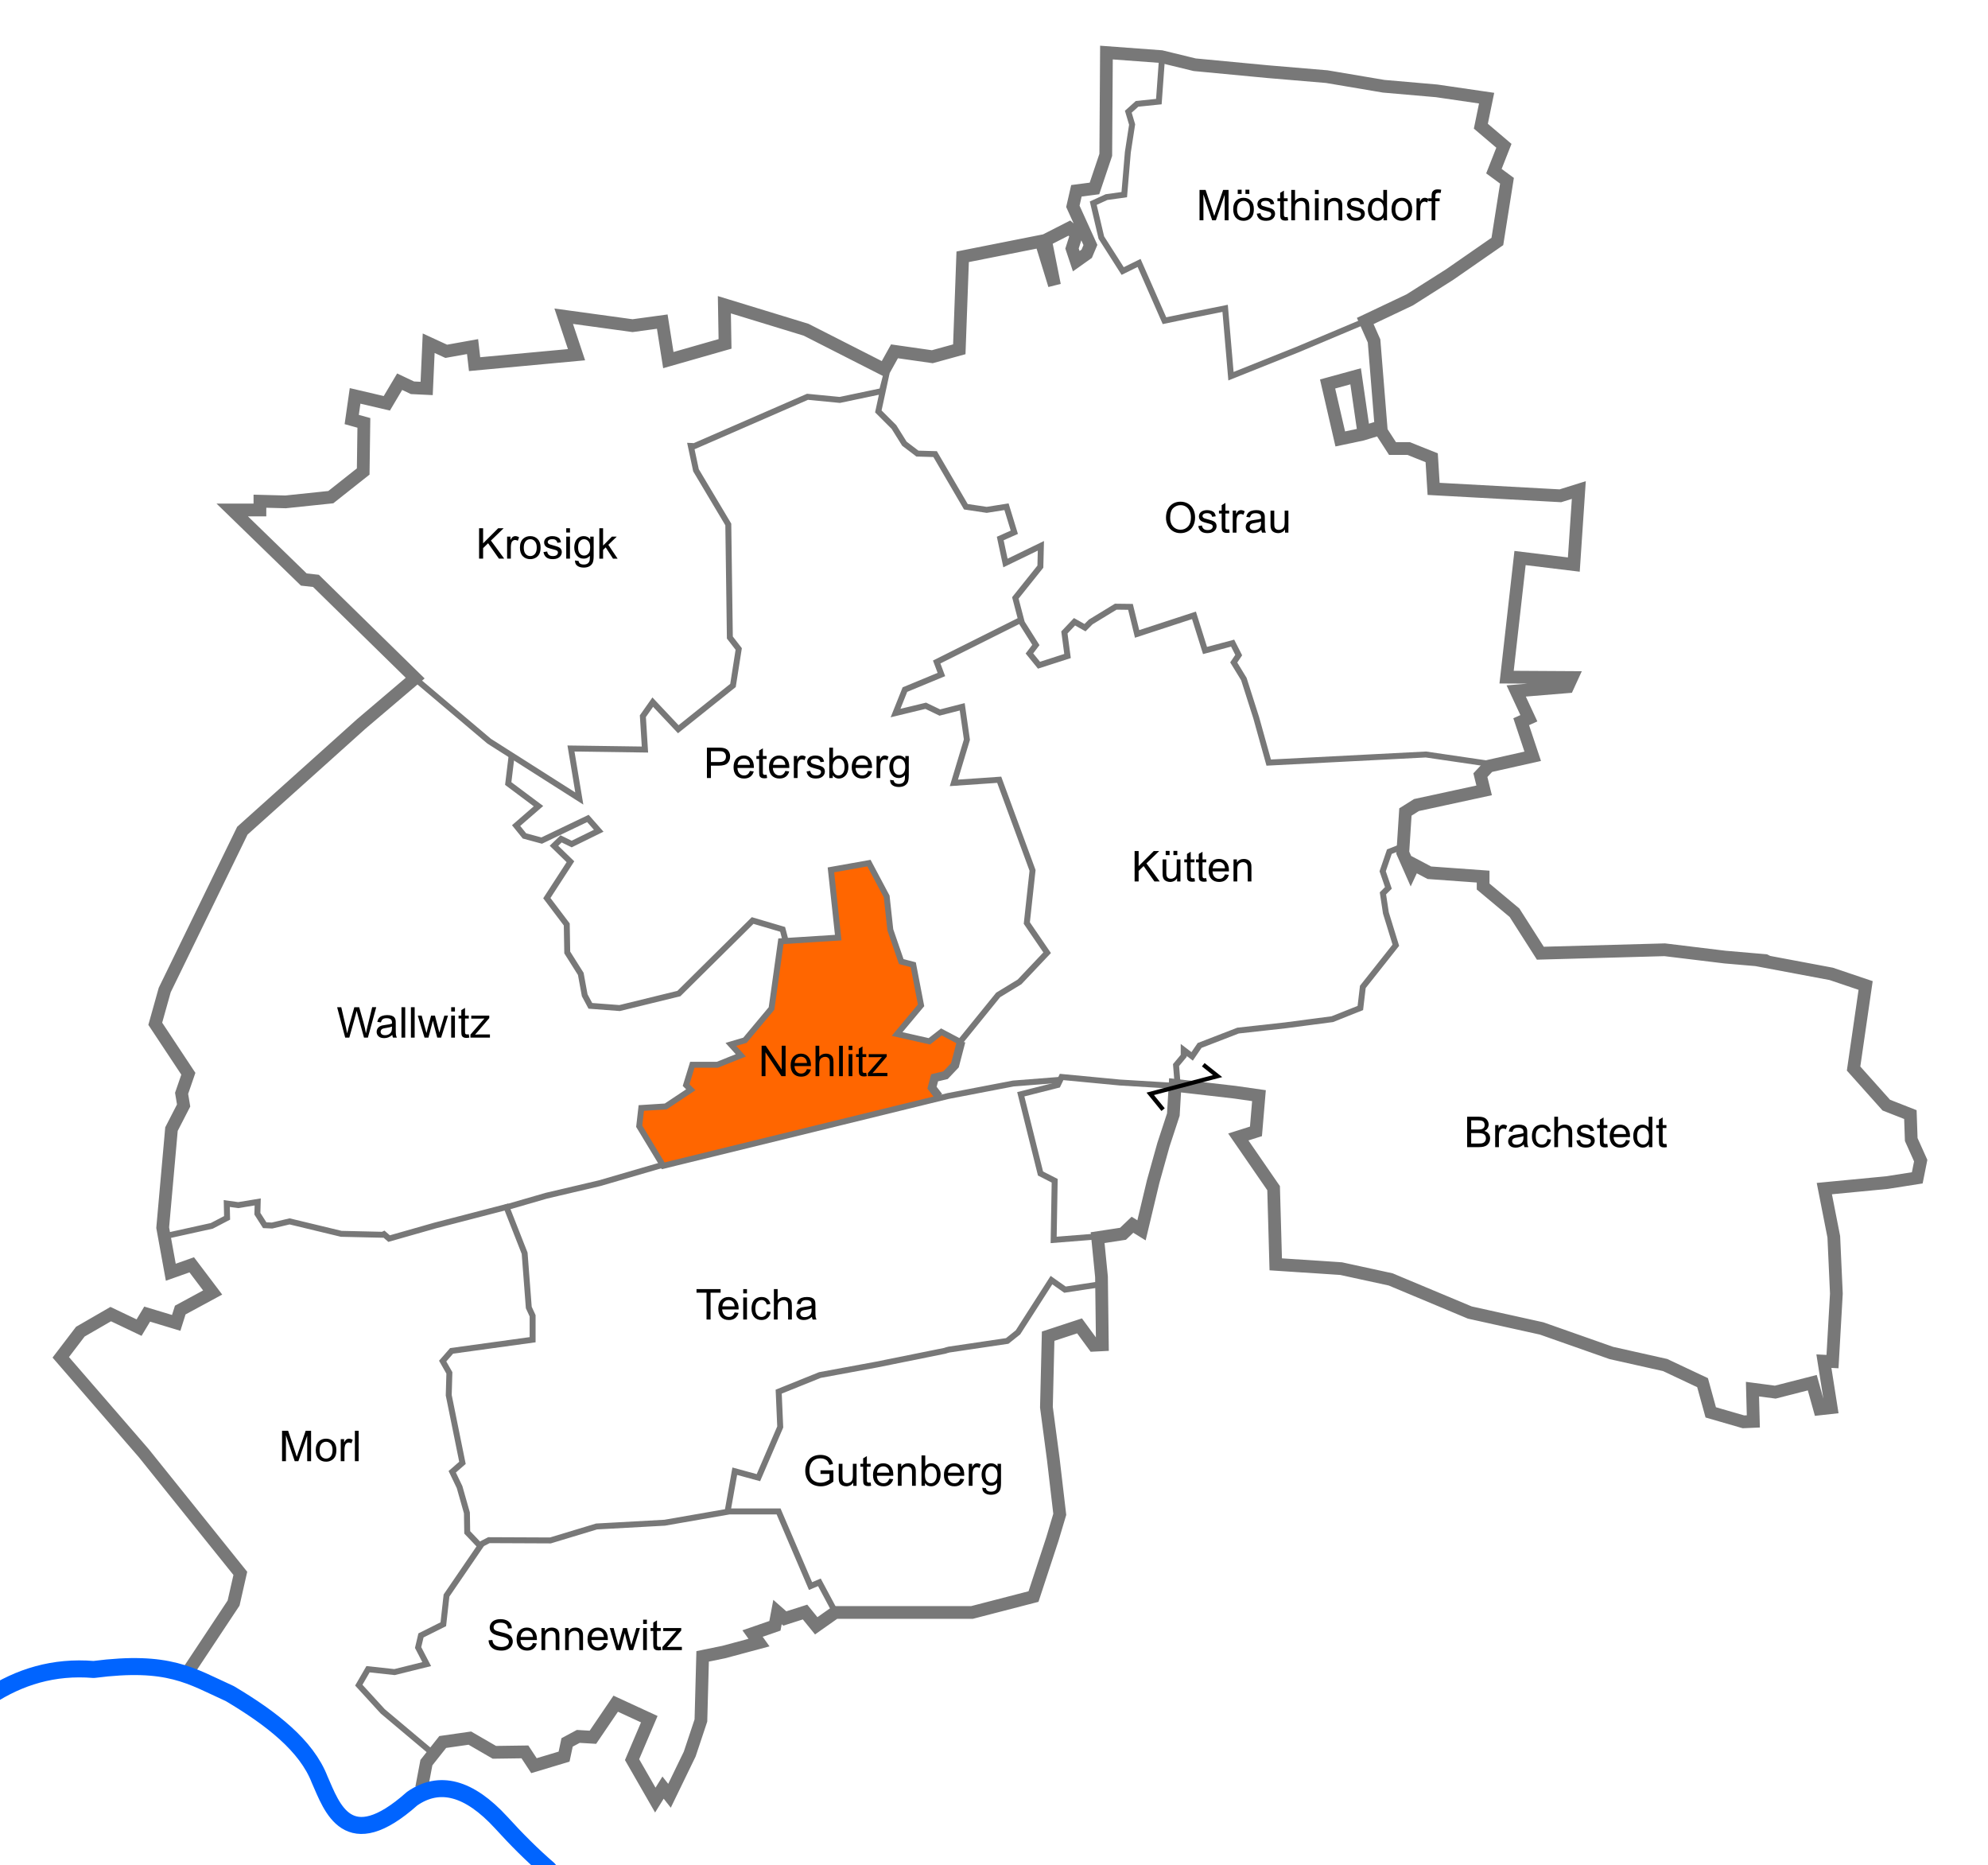<?xml version="1.0" encoding="UTF-8" standalone="no"?>
<!-- Created with Inkscape (http://www.inkscape.org/) -->

<svg
   xmlns:svg="http://www.w3.org/2000/svg"
   xmlns="http://www.w3.org/2000/svg"
   version="1.1"
   width="468"
   height="439"
   id="svg2">
  <rect width="100%" height="100%" fill="#333333" stroke="none"/>
  <defs
     id="defs6" />
  <rect
     width="483.738"
     height="451.096"
     x="-7.732"
     y="-3.169"
     id="rect3940"
     style="fill:#ffffff;stroke:#787878;stroke-width:1.146;stroke-miterlimit:4;stroke-opacity:1;stroke-dasharray:none" />
  <path
     d="m 155.913,274.406 -5.443,-9.783 0.758,-3.858 6.545,-0.62 4.616,-3.789 -0.758,-1.791 1.791,-4.134 6.752,-0.138 3.858,-2.342 -1.516,-2.274 3.169,-1.309 6.407,-7.579 1.654,-15.088 13.573,-0.827 -1.722,-16.604 8.543,-1.102 4.547,7.785 1.24,9.232 2.411,6.476 2.48,0.62 1.86,9.439 -5.098,6.614 6.821,1.791 3.307,-1.998 4.203,2.756 -2.549,7.027 -3.996,0.965 1.378,4.616 -64.832,15.915 z"
     id="path4038"
     style="fill:#ff6600;stroke:none" />
  <path
     d="m 99.264,420.768 1.114,-5.875 3.849,-4.862 6.381,-0.912 5.774,3.343 7.192,-0.101 2.127,3.241 7.09,-2.127 0.709,-3.343 2.634,-1.418 3.444,0.203 5.368,-7.901 7.901,3.646 -4.052,9.521 5.47,9.521 1.823,-2.937 1.519,1.925 4.761,-9.825 2.634,-7.901 0.405,-15.092 4.963,-1.013 8.306,-2.228 -1.519,-2.127 5.267,-1.823 0.608,-3.241 1.722,1.519 4.761,-1.519 2.634,3.241 4.457,-3.14 32.21,0 14.484,-3.748 4.457,-13.573 1.722,-5.774 -1.519,-12.965 -1.621,-12.256 0.405,-16.713 7.394,-2.431 3.343,4.558 2.026,-0.101 -0.203,-16.004 -0.912,-9.217 5.976,-0.912 2.228,-2.127 2.127,1.317 2.735,-11.446 2.431,-8.711 2.33,-7.09 0.405,-6.888 14.079,1.621 5.672,0.81 -0.709,8.407 -4.153,1.317 8.306,12.053 0.506,17.928 15.396,1.013 11.648,2.532 18.637,7.799 16.915,3.748 16.409,5.773 12.661,2.836 8.812,4.153 1.925,6.989 7.698,2.228 2.33,-0.101 -0.203,-7.597 5.368,0.709 8.711,-2.228 1.722,6.179 2.735,-0.304 -1.722,-10.939 2.026,0.101 0.912,-16.004 -0.608,-13.37 -2.228,-11.344 14.788,-1.418 7.09,-1.114 0.81,-4.052 -2.228,-4.963 -0.203,-5.875 -5.672,-2.228 -7.698,-8.61 2.836,-19.549 -8.103,-2.735 -15.092,-2.836 c 0.181,-0.077 -0.338,-0.203 -0.506,-0.304 l -9.42,-0.81 -14.181,-1.722 -29.273,0.81 -6.077,-9.521 -7.394,-6.179 0,-2.33 -12.661,-0.912 -3.646,-1.925 -0.709,1.519 -1.897,-4.296 0.619,-9.598 2.61,-1.637 15.923,-3.45 -0.885,-3.583 1.99,-2.123 10.33,-2.319 -2.713,-8.139 1.809,-0.814 -2.984,-6.421 12.118,-0.995 0.995,-2.17 -15.373,-0.09 3.165,-28.034 12.66,1.537 1.176,-17.544 -4.341,1.356 -29.842,-1.628 -0.452,-7.325 -5.426,-2.17 -3.798,0 -2.984,-4.612 -4.16,1.266 -5.155,1.085 -2.984,-12.932 6.601,-1.809 1.899,13.112 4.069,-1.266 -1.628,-20.166 -2.08,-4.702 10.49,-4.974 9.405,-5.968 11.213,-7.777 2.261,-14.288 -3.075,-2.261 2.351,-5.968 -5.426,-4.612 1.356,-6.601 -11.756,-1.718 -12.479,-1.085 -13.384,-2.261 -13.926,-1.176 -17.182,-1.628 -7.856,-1.911 -12.912,-0.954 -0.159,24.077 -2.662,7.906 -4.251,0.556 -0.834,3.655 4.132,9.098 -0.874,2.066 -2.463,1.748 -0.993,-2.98 1.073,-3.377 -1.708,-1.43 -5.602,2.861 2.106,10.568 -3.178,-10.33 -18.435,3.655 -0.795,21.772 -6.357,1.748 -8.9,-1.271 -2.384,4.291 -18.435,-9.376 -19.229,-5.88 0.159,9.217 -13.349,3.814 -1.43,-9.059 -6.993,0.954 -16.21,-2.225 3.019,9.059 -23.997,2.225 -0.477,-4.132 -6.198,1.112 -4.132,-1.907 -0.477,10.648 -3.337,-0.159 -3.02,-1.43 -3.02,5.085 -7.469,-1.748 -0.795,5.562 2.861,0.795 -0.159,11.442 -7.628,6.039 -10.648,1.112 -6.039,-0.159 0,2.066 -6.516,0 16.846,16.369 2.861,0.318 23.361,22.885 -12.714,10.807 -10.966,9.853 -17.005,15.256 -18.276,37.505 -2.225,7.946 7.787,11.76 -1.589,4.609 0.477,2.861 -2.861,5.562 -2.066,23.202 1.907,10.489 4.927,-1.748 4.927,6.516 -7.628,4.132 -0.954,3.019 -6.834,-2.066 -1.907,3.178 -6.675,-3.178 -7.151,4.132 -4.609,6.039 19.547,22.567 22.726,28.288 -1.589,6.993 -10.33,15.574"
     id="path2818"
     style="fill:none;stroke:#787878;stroke-width:3;stroke-linecap:butt;stroke-linejoin:miter;stroke-miterlimit:4;stroke-opacity:1;stroke-dasharray:none" />
  <path
     d="m -8.811,401.82 6.197,-2.435 c 7.167,-4.673 15.229,-7.2 24.667,-6.422 17.72,-2.284 22.865,1.522 32.055,5.684 9.868,5.867 18.054,12.257 21.143,20.233 2.888,6.509 6.541,18.045 21.768,4.49 6.388,-4.449 13.371,-2.655 20.972,5.627 3.592,3.955 7.301,7.677 11.197,11.026 l 5.777,9.508"
     id="path3594"
     style="fill:none;stroke:#0064ff;stroke-width:4;stroke-linecap:butt;stroke-linejoin:miter;stroke-miterlimit:0;stroke-opacity:1;stroke-dasharray:none" />
  <path
     d="m 101.883,412.722 -11.787,-9.91 -5.631,-6.157 2.177,-3.754 6.232,0.676 7.583,-1.877 -2.027,-3.904 0.676,-2.853 5.256,-2.628 0.751,-6.757 7.958,-11.637 -3.078,-3.228 -0.075,-4.58 -1.727,-6.081 -1.727,-3.604 2.403,-2.102 -3.228,-15.917 0.15,-5.256 -1.577,-2.778 2.102,-2.403 19.07,-2.628 0,-5.631 -0.901,-1.952 -0.976,-12.763 -4.28,-10.886 -16.818,4.355 -10.811,3.078 -1.201,-1.051 c -0.1,0.05 -0.2,0.1 -0.3,0.15 l -9.76,-0.225 -12.163,-2.928 -4.129,0.976 -1.727,-0.075 -1.727,-2.703 0.075,-2.778 -4.58,0.751 -2.703,-0.375 0.075,3.379 -3.604,1.877 -11.562,2.553"
     id="path3598"
     style="fill:none;stroke:#787878;stroke-width:1.4;stroke-linecap:butt;stroke-linejoin:miter;stroke-miterlimit:4;stroke-opacity:1;stroke-dasharray:none" />
  <path
     d="m 113.26,363.473 1.833,-0.948 14.473,0.063 10.871,-3.287 16.054,-0.885 15.232,-2.655 11.566,0 7.521,17.57 2.086,-0.885 3.413,6.383"
     id="path3600"
     style="fill:none;stroke:#787878;stroke-width:1.4;stroke-linecap:butt;stroke-linejoin:miter;stroke-miterlimit:4;stroke-opacity:1;stroke-dasharray:none" />
  <path
     d="m 171.31,355.623 1.663,-9.329 5.568,1.519 5.134,-11.932 -0.362,-8.316 9.69,-3.905 13.306,-2.459 16.126,-3.254 0.434,-0.145 c 0.193,-0.048 0.386,-0.096 0.579,-0.145 l 13.667,-2.025 2.531,-2.025 7.882,-12.293 3.182,2.242 8.099,-1.229"
     id="path3602"
     style="fill:none;stroke:#787878;stroke-width:1.4;stroke-linecap:butt;stroke-linejoin:miter;stroke-miterlimit:4;stroke-opacity:1;stroke-dasharray:none" />
  <path
     d="m 258.302,291.038 -10.26,0.814 0.244,-13.925 -3.339,-1.71 -4.642,-18.648 8.713,-2.199 0.896,-1.873 13.681,1.303 12.133,0.733"
     id="path3606"
     style="fill:none;stroke:#787878;stroke-width:1.4;stroke-linecap:butt;stroke-linejoin:miter;stroke-miterlimit:4;stroke-opacity:1;stroke-dasharray:none" />
  <path
     d="m 277.24,255.471 -0.384,-4.771 1.801,-2.164 0,-1.402 1.986,1.519 1.752,-2.57 9.053,-3.504 11.097,-1.227 11.097,-1.46 6.6,-2.628 0.584,-4.965 7.768,-9.812 -2.336,-7.593 -0.701,-4.614 1.285,-1.285 -1.343,-3.913 1.577,-4.614 3.096,-1.227"
     id="path3614"
     style="fill:none;stroke:#787878;stroke-width:1.4;stroke-linecap:butt;stroke-linejoin:miter;stroke-miterlimit:4;stroke-opacity:1;stroke-dasharray:none" />
  <path
     d="m 273.807,261.184 -3.025,-3.714 15.852,-4.174 -3.369,-2.68"
     id="path3616"
     style="fill:none;stroke:#000000;stroke-width:1px;stroke-linecap:butt;stroke-linejoin:miter;stroke-opacity:1" />
  <path
     d="m 321.097,75.696 -15.708,6.611 -15.603,6.241 -1.375,-15.973 -8.938,1.798 -5.342,1.111 -5.977,-13.593 -3.861,1.904 -5.025,-7.881 -1.904,-8.092 3.121,-1.428 4.178,-0.582 0.846,-9.996 1.005,-6.506 -0.899,-3.015 2.063,-1.851 5.13,-0.529 0.74,-10.208"
     id="path3618"
     style="fill:none;stroke:#787878;stroke-width:1.4;stroke-linecap:butt;stroke-linejoin:miter;stroke-miterlimit:4;stroke-opacity:1;stroke-dasharray:none" />
  <path
     d="m 97.744,159.748 17.415,14.717 21.217,13.49 -1.962,-11.773 17.415,0.245 -0.491,-7.849 2.33,-3.311 6.009,6.377 12.877,-10.302 1.349,-8.585 -2.085,-2.698 -0.368,-26.613 -7.604,-12.755 -1.226,-5.764 c 0.249,0 0.491,0.082 0.736,0.123 l 26.736,-11.651 7.604,0.736 9.934,-2.085 1.104,-4.292 -1.962,9.075 3.679,3.679 2.453,3.924 3.066,2.33 4.17,0.123 7.236,12.387 4.906,0.736 4.66,-0.736 1.84,6.009 -3.311,1.472 1.226,5.764 8.34,-4.047 -0.123,4.906 -5.887,7.358 1.349,5.151 -19.868,9.934 1.104,2.943 -8.585,3.557 -2.208,5.519 7.113,-1.717 3.311,1.594 5.274,-1.349 1.104,7.726 -3.066,10.179 10.67,-0.736 7.849,21.339 -1.349,12.387 4.783,6.99 -6.5,6.868 -5.028,3.066 -8.953,11.038 -4.415,-2.33 -2.821,2.208 -7.604,-1.717 5.641,-6.745 -1.84,-9.566 -2.821,-0.736 -2.575,-7.481 -0.858,-7.849 -4.17,-7.849 -8.953,1.594 1.717,15.943 -13.49,0.858 -2.208,15.821 -6.255,7.481 -3.311,0.981 2.33,2.575 -5.519,2.208 -5.887,0 -1.472,4.783 1.104,1.104 -5.887,3.924 -5.764,0.368 -0.491,4.292 5.641,9.321 67.084,-16.434 15.33,-2.943 10.957,-0.858"
     id="path3620"
     style="fill:none;stroke:#787878;stroke-width:1.4;stroke-linecap:butt;stroke-linejoin:miter;stroke-miterlimit:4;stroke-opacity:1;stroke-dasharray:none" />
  <path
     d="m 226.271,245.106 -1.472,5.641 -2.208,2.33 -2.575,0.613 -0.613,2.33 1.594,2.085"
     id="path3622"
     style="fill:none;stroke:#787878;stroke-width:2;stroke-linecap:butt;stroke-linejoin:miter;stroke-miterlimit:4;stroke-opacity:1;stroke-dasharray:none" />
  <path
     d="m 240.305,146.179 3.553,5.633 -1.517,1.993 2.253,2.773 6.716,-2.166 -0.737,-5.546 2.383,-2.513 2.47,1.387 1.343,-1.343 5.893,-3.596 3.466,0.043 1.56,6.369 13.389,-4.376 2.6,8.276 6.499,-1.733 1.43,2.816 -1.17,1.733 2.383,3.9 2.903,9.099 2.946,10.572 37.003,-1.907 16.249,2.383"
     id="path3645"
     style="fill:none;stroke:#787878;stroke-width:1.4;stroke-linecap:butt;stroke-linejoin:miter;stroke-miterlimit:4;stroke-opacity:1;stroke-dasharray:none" />
  <path
     d="m 184.879,221.185 -0.637,-2.431 -7.062,-2.084 -11.114,10.998 -6.251,6.194 -13.95,3.415 -6.888,-0.521 -1.331,-2.489 -0.926,-5.036 -3.184,-5.036 -0.116,-6.599 -4.689,-6.194 5.557,-8.567 -3.878,-3.762 1.679,-1.621 2.489,1.216 6.367,-3.126 -2.547,-2.894 -10.882,5.21 -4.052,-1.1 -1.968,-2.431 5.267,-4.573 -7.12,-5.325 0.81,-6.657"
     id="path3673"
     style="fill:none;stroke:#787878;stroke-width:1.4;stroke-linecap:butt;stroke-linejoin:miter;stroke-miterlimit:4;stroke-opacity:1;stroke-dasharray:none" />
  <g
     transform="translate(22.816,-2.535)"
     id="text3675"
     style="font-size:10px;font-style:normal;font-variant:normal;font-weight:normal;font-stretch:normal;fill:#000000;fill-opacity:1;stroke:none;font-family:Arial;-inkscape-font-specification:Arial">
    <path
       d="m 89.967,134.03 0,-7.158 0.947,0 0,3.55 3.555,-3.55 1.284,0 -3.003,2.9 3.135,4.258 -1.25,0 -2.549,-3.623 -1.172,1.143 0,2.48 -0.947,0"
       id="path3680" />
    <path
       d="m 96.564,134.03 0,-5.186 0.791,0 0,0.786 c 0.202,-0.368 0.387,-0.61 0.557,-0.728 0.173,-0.117 0.361,-0.176 0.566,-0.176 0.296,0 0.597,0.094 0.903,0.283 l -0.303,0.815 c -0.215,-0.127 -0.43,-0.19 -0.645,-0.19 -0.192,10e-6 -0.365,0.059 -0.518,0.176 -0.153,0.114 -0.262,0.273 -0.327,0.479 -0.098,0.312 -0.146,0.654 -0.146,1.025 l 0,2.715 -0.879,0"
       id="path3682" />
    <path
       d="m 99.586,131.437 c 0,-0.96 0.267,-1.672 0.801,-2.134 0.446,-0.384 0.99,-0.576 1.631,-0.576 0.713,0 1.296,0.234 1.748,0.703 0.452,0.466 0.679,1.11 0.679,1.934 0,0.667 -0.101,1.193 -0.303,1.577 -0.199,0.381 -0.49,0.677 -0.874,0.889 -0.381,0.212 -0.798,0.317 -1.25,0.317 -0.726,0 -1.313,-0.233 -1.763,-0.698 -0.446,-0.466 -0.669,-1.136 -0.669,-2.012 m 0.903,0 c 0,0.664 0.145,1.162 0.435,1.494 0.29,0.329 0.654,0.493 1.094,0.493 0.436,0 0.799,-0.166 1.089,-0.498 0.29,-0.332 0.435,-0.838 0.435,-1.519 0,-0.641 -0.146,-1.126 -0.439,-1.455 -0.29,-0.332 -0.651,-0.498 -1.084,-0.498 -0.439,0 -0.804,0.164 -1.094,0.493 -0.29,0.329 -0.435,0.825 -0.435,1.489"
       id="path3684" />
    <path
       d="m 105.128,132.482 0.869,-0.137 c 0.049,0.348 0.184,0.615 0.405,0.801 0.225,0.186 0.537,0.278 0.938,0.278 0.404,0 0.703,-0.081 0.898,-0.244 0.195,-0.166 0.293,-0.36 0.293,-0.581 0,-0.199 -0.086,-0.355 -0.259,-0.469 -0.12,-0.078 -0.42,-0.177 -0.898,-0.298 -0.645,-0.163 -1.092,-0.303 -1.343,-0.42 -0.247,-0.12 -0.436,-0.285 -0.566,-0.493 -0.127,-0.212 -0.19,-0.444 -0.19,-0.698 0,-0.231 0.052,-0.444 0.156,-0.64 0.107,-0.199 0.252,-0.363 0.435,-0.493 0.137,-0.101 0.322,-0.186 0.557,-0.254 0.238,-0.072 0.492,-0.107 0.762,-0.107 0.407,0 0.763,0.059 1.069,0.176 0.309,0.117 0.537,0.277 0.684,0.479 0.146,0.199 0.247,0.466 0.303,0.801 l -0.859,0.117 c -0.039,-0.267 -0.153,-0.475 -0.342,-0.625 -0.186,-0.15 -0.449,-0.225 -0.791,-0.225 -0.404,1e-5 -0.692,0.067 -0.864,0.2 -0.173,0.133 -0.259,0.29 -0.259,0.469 0,0.114 0.036,0.216 0.107,0.308 0.072,0.094 0.184,0.173 0.337,0.234 0.088,0.033 0.347,0.107 0.776,0.225 0.622,0.166 1.055,0.303 1.299,0.41 0.247,0.104 0.441,0.257 0.581,0.459 0.14,0.202 0.21,0.452 0.21,0.752 -1e-5,0.293 -0.086,0.57 -0.259,0.83 -0.169,0.257 -0.415,0.457 -0.737,0.601 -0.322,0.14 -0.687,0.21 -1.094,0.21 -0.674,0 -1.188,-0.14 -1.543,-0.42 -0.352,-0.28 -0.576,-0.695 -0.674,-1.245"
       id="path3686" />
    <path
       d="m 110.485,127.882 0,-1.011 0.879,0 0,1.011 -0.879,0 m 0,6.147 0,-5.186 0.879,0 0,5.186 -0.879,0"
       id="path3688" />
    <path
       d="m 112.545,134.459 0.854,0.127 c 0.036,0.264 0.135,0.456 0.298,0.576 0.218,0.163 0.516,0.244 0.894,0.244 0.407,-1e-5 0.721,-0.081 0.942,-0.244 0.221,-0.163 0.371,-0.391 0.449,-0.684 0.046,-0.179 0.067,-0.555 0.064,-1.128 -0.384,0.452 -0.863,0.679 -1.436,0.679 -0.713,0 -1.265,-0.257 -1.655,-0.771 -0.391,-0.514 -0.586,-1.131 -0.586,-1.851 0,-0.495 0.089,-0.951 0.269,-1.367 0.179,-0.42 0.438,-0.744 0.776,-0.972 0.342,-0.228 0.742,-0.342 1.201,-0.342 0.612,0 1.117,0.247 1.514,0.742 l 0,-0.625 0.811,0 0,4.482 c 0,0.807 -0.083,1.379 -0.249,1.714 -0.163,0.339 -0.423,0.605 -0.781,0.801 -0.355,0.195 -0.793,0.293 -1.313,0.293 -0.618,0 -1.118,-0.14 -1.499,-0.42 -0.381,-0.277 -0.565,-0.695 -0.552,-1.255 m 0.728,-3.115 c 0,0.68 0.135,1.177 0.405,1.489 0.27,0.312 0.609,0.469 1.016,0.469 0.404,0 0.742,-0.155 1.016,-0.464 0.273,-0.312 0.41,-0.801 0.41,-1.465 0,-0.635 -0.142,-1.113 -0.425,-1.436 -0.28,-0.322 -0.618,-0.483 -1.016,-0.483 -0.391,0 -0.723,0.16 -0.996,0.479 -0.273,0.316 -0.41,0.786 -0.41,1.411"
       id="path3690" />
    <path
       d="m 118.278,134.03 0,-7.158 0.879,0 0,4.082 2.08,-2.109 1.138,0 -1.982,1.924 2.183,3.262 -1.084,0 -1.714,-2.651 -0.62,0.596 0,2.056 -0.879,0"
       id="path3692" />
  </g>
  <g
     transform="translate(14.45,5.324)"
     id="text3694"
     style="font-size:10px;font-style:normal;font-variant:normal;font-weight:normal;font-stretch:normal;fill:#000000;fill-opacity:1;stroke:none;font-family:Arial;-inkscape-font-specification:Arial">
    <path
       d="m 51.951,338.611 0,-7.158 1.426,0 1.694,5.068 c 0.156,0.472 0.27,0.825 0.342,1.06 0.081,-0.26 0.208,-0.643 0.381,-1.147 l 1.714,-4.98 1.274,0 0,7.158 -0.913,0 0,-5.991 -2.08,5.991 -0.854,0 -2.07,-6.094 0,6.094 -0.913,0"
       id="path3699" />
    <path
       d="m 59.881,336.018 c 0,-0.96 0.267,-1.672 0.801,-2.134 0.446,-0.384 0.99,-0.576 1.631,-0.576 0.713,10e-6 1.296,0.234 1.748,0.703 0.452,0.466 0.679,1.11 0.679,1.934 -6e-6,0.667 -0.101,1.193 -0.303,1.577 -0.199,0.381 -0.49,0.677 -0.874,0.889 -0.381,0.212 -0.798,0.317 -1.25,0.317 -0.726,0 -1.313,-0.233 -1.763,-0.698 -0.446,-0.465 -0.669,-1.136 -0.669,-2.012 m 0.903,0 c -1e-6,0.664 0.145,1.162 0.435,1.494 0.29,0.329 0.654,0.493 1.094,0.493 0.436,0 0.799,-0.166 1.089,-0.498 0.29,-0.332 0.435,-0.838 0.435,-1.519 -4e-6,-0.641 -0.146,-1.126 -0.439,-1.455 -0.29,-0.332 -0.651,-0.498 -1.084,-0.498 -0.439,10e-6 -0.804,0.164 -1.094,0.493 -0.29,0.329 -0.435,0.825 -0.435,1.489"
       id="path3701" />
    <path
       d="m 65.764,338.611 0,-5.186 0.791,0 0,0.786 c 0.202,-0.368 0.387,-0.61 0.557,-0.728 0.173,-0.117 0.361,-0.176 0.566,-0.176 0.296,10e-6 0.597,0.094 0.903,0.283 l -0.303,0.815 c -0.215,-0.127 -0.43,-0.19 -0.645,-0.19 -0.192,0 -0.365,0.059 -0.518,0.176 -0.153,0.114 -0.262,0.273 -0.327,0.479 -0.098,0.313 -0.146,0.654 -0.146,1.025 l 0,2.715 -0.879,0"
       id="path3703" />
    <path
       d="m 69.094,338.611 0,-7.158 0.879,0 0,7.158 -0.879,0"
       id="path3705" />
  </g>
  <path
     d="m 118.985,284.235 9.62,-2.785 12.574,-2.954 14.768,-4.304"
     id="path3709"
     style="fill:none;stroke:#787878;stroke-width:1.4;stroke-linecap:butt;stroke-linejoin:miter;stroke-miterlimit:4;stroke-opacity:1;stroke-dasharray:none" />
  <g
     transform="translate(-2.864,0.477)"
     id="text3724"
     style="font-size:10px;font-style:normal;font-variant:normal;font-weight:normal;font-stretch:normal;fill:#000000;fill-opacity:1;stroke:none;font-family:Arial;-inkscape-font-specification:Arial">
    <path
       d="m 117.88,385.622 0.894,-0.078 c 0.042,0.358 0.14,0.653 0.293,0.884 0.156,0.228 0.397,0.413 0.723,0.557 0.326,0.14 0.692,0.21 1.099,0.21 0.361,0 0.68,-0.054 0.957,-0.161 0.277,-0.107 0.482,-0.254 0.615,-0.439 0.137,-0.189 0.205,-0.394 0.205,-0.615 -1e-5,-0.225 -0.065,-0.42 -0.195,-0.586 -0.13,-0.169 -0.345,-0.311 -0.645,-0.425 -0.192,-0.075 -0.617,-0.19 -1.274,-0.347 -0.658,-0.16 -1.118,-0.309 -1.382,-0.449 -0.342,-0.179 -0.597,-0.4 -0.767,-0.664 -0.166,-0.267 -0.249,-0.565 -0.249,-0.894 0,-0.361 0.103,-0.698 0.308,-1.011 0.205,-0.316 0.505,-0.555 0.898,-0.718 0.394,-0.163 0.832,-0.244 1.313,-0.244 0.531,1e-5 0.998,0.086 1.401,0.259 0.407,0.169 0.719,0.42 0.938,0.752 0.218,0.332 0.335,0.708 0.352,1.128 l -0.908,0.068 c -0.049,-0.452 -0.215,-0.794 -0.498,-1.025 -0.28,-0.231 -0.695,-0.347 -1.245,-0.347 -0.573,1e-5 -0.991,0.106 -1.255,0.317 -0.26,0.208 -0.391,0.461 -0.391,0.757 0,0.257 0.093,0.469 0.278,0.635 0.182,0.166 0.658,0.337 1.426,0.513 0.771,0.173 1.3,0.324 1.587,0.454 0.417,0.192 0.724,0.436 0.923,0.732 0.199,0.293 0.298,0.632 0.298,1.016 0,0.381 -0.109,0.741 -0.327,1.079 -0.218,0.335 -0.532,0.597 -0.942,0.786 -0.407,0.186 -0.866,0.278 -1.377,0.278 -0.648,0 -1.191,-0.094 -1.631,-0.283 -0.436,-0.189 -0.78,-0.472 -1.03,-0.85 -0.247,-0.381 -0.378,-0.811 -0.391,-1.289"
       id="path3729" />
    <path
       d="m 128.32,386.252 0.908,0.112 c -0.143,0.531 -0.409,0.942 -0.796,1.235 -0.387,0.293 -0.882,0.439 -1.484,0.439 -0.758,0 -1.361,-0.233 -1.807,-0.698 -0.443,-0.469 -0.664,-1.125 -0.664,-1.968 0,-0.872 0.225,-1.549 0.674,-2.031 0.449,-0.482 1.032,-0.723 1.748,-0.723 0.693,0 1.26,0.236 1.699,0.708 0.439,0.472 0.659,1.136 0.659,1.992 0,0.052 -0.002,0.13 -0.005,0.234 l -3.867,0 c 0.033,0.57 0.194,1.006 0.483,1.309 0.29,0.303 0.651,0.454 1.084,0.454 0.322,0 0.597,-0.085 0.825,-0.254 0.228,-0.169 0.409,-0.439 0.542,-0.811 m -2.886,-1.421 2.896,0 c -0.039,-0.436 -0.15,-0.763 -0.332,-0.981 -0.28,-0.339 -0.643,-0.508 -1.089,-0.508 -0.404,1e-5 -0.744,0.135 -1.021,0.405 -0.273,0.27 -0.425,0.632 -0.454,1.084"
       id="path3731" />
    <path
       d="m 130.336,387.922 0,-5.186 0.791,0 0,0.737 c 0.381,-0.57 0.931,-0.854 1.65,-0.854 0.312,0 0.599,0.057 0.859,0.171 0.264,0.111 0.461,0.257 0.591,0.439 0.13,0.182 0.221,0.399 0.273,0.649 0.033,0.163 0.049,0.448 0.049,0.854 l 0,3.188 -0.879,0 0,-3.154 c -1e-5,-0.358 -0.034,-0.625 -0.103,-0.801 -0.068,-0.179 -0.19,-0.321 -0.366,-0.425 -0.173,-0.107 -0.376,-0.161 -0.61,-0.161 -0.374,0 -0.698,0.119 -0.972,0.356 -0.27,0.238 -0.405,0.688 -0.405,1.353 l 0,2.832 -0.879,0"
       id="path3733" />
    <path
       d="m 135.903,387.922 0,-5.186 0.791,0 0,0.737 c 0.381,-0.57 0.931,-0.854 1.65,-0.854 0.312,0 0.599,0.057 0.859,0.171 0.264,0.111 0.461,0.257 0.591,0.439 0.13,0.182 0.221,0.399 0.273,0.649 0.033,0.163 0.049,0.448 0.049,0.854 l 0,3.188 -0.879,0 0,-3.154 c 0,-0.358 -0.034,-0.625 -0.103,-0.801 -0.068,-0.179 -0.19,-0.321 -0.366,-0.425 -0.173,-0.107 -0.376,-0.161 -0.61,-0.161 -0.374,0 -0.698,0.119 -0.972,0.356 -0.27,0.238 -0.405,0.688 -0.405,1.353 l 0,2.832 -0.879,0"
       id="path3735" />
    <path
       d="m 145.019,386.252 0.908,0.112 c -0.143,0.531 -0.409,0.942 -0.796,1.235 -0.387,0.293 -0.882,0.439 -1.484,0.439 -0.758,0 -1.361,-0.233 -1.807,-0.698 -0.443,-0.469 -0.664,-1.125 -0.664,-1.968 0,-0.872 0.225,-1.549 0.674,-2.031 0.449,-0.482 1.032,-0.723 1.748,-0.723 0.693,0 1.26,0.236 1.699,0.708 0.439,0.472 0.659,1.136 0.659,1.992 0,0.052 -0.002,0.13 -0.005,0.234 l -3.867,0 c 0.033,0.57 0.194,1.006 0.483,1.309 0.29,0.303 0.651,0.454 1.084,0.454 0.322,0 0.597,-0.085 0.825,-0.254 0.228,-0.169 0.409,-0.439 0.542,-0.811 m -2.886,-1.421 2.896,0 c -0.039,-0.436 -0.15,-0.763 -0.332,-0.981 -0.28,-0.339 -0.643,-0.508 -1.089,-0.508 -0.404,1e-5 -0.744,0.135 -1.021,0.405 -0.273,0.27 -0.425,0.632 -0.454,1.084"
       id="path3737" />
    <path
       d="m 147.993,387.922 -1.587,-5.186 0.908,0 0.825,2.993 0.308,1.113 c 0.013,-0.055 0.103,-0.412 0.269,-1.069 l 0.825,-3.037 0.903,0 0.776,3.008 0.259,0.991 0.298,-1.001 0.889,-2.998 0.854,0 -1.621,5.186 -0.913,0 -0.825,-3.105 -0.2,-0.884 -1.05,3.989 -0.918,0"
       id="path3739" />
    <path
       d="m 154.267,381.775 0,-1.011 0.879,0 0,1.011 -0.879,0 m 0,6.147 0,-5.186 0.879,0 0,5.186 -0.879,0"
       id="path3741" />
    <path
       d="m 158.408,387.136 0.127,0.776 c -0.247,0.052 -0.469,0.078 -0.664,0.078 -0.319,0 -0.566,-0.051 -0.742,-0.151 -0.176,-0.101 -0.299,-0.233 -0.371,-0.396 -0.072,-0.166 -0.107,-0.513 -0.107,-1.04 l 0,-2.983 -0.645,0 0,-0.684 0.645,0 0,-1.284 0.874,-0.527 0,1.812 0.884,0 0,0.684 -0.884,0 0,3.032 c 0,0.251 0.015,0.412 0.044,0.483 0.033,0.072 0.083,0.129 0.151,0.171 0.072,0.042 0.173,0.064 0.303,0.064 0.098,0 0.226,-0.011 0.386,-0.034"
       id="path3743" />
    <path
       d="m 158.798,387.922 0,-0.713 3.301,-3.789 c -0.374,0.019 -0.705,0.029 -0.991,0.029 l -2.114,0 0,-0.713 4.238,0 0,0.581 -2.808,3.291 -0.542,0.601 c 0.394,-0.029 0.763,-0.044 1.108,-0.044 l 2.397,0 0,0.757 -4.59,0"
       id="path3745" />
  </g>
  <g
     transform="translate(18.617,-2.387)"
     id="text3747"
     style="font-size:10px;font-style:normal;font-variant:normal;font-weight:normal;font-stretch:normal;fill:#000000;fill-opacity:1;stroke:none;font-family:Arial;-inkscape-font-specification:Arial">
    <path
       d="m 147.711,312.976 0,-6.313 -2.358,0 0,-0.845 5.674,0 0,0.845 -2.368,0 0,6.313 -0.947,0"
       id="path3752" />
    <path
       d="m 154.327,311.306 0.908,0.112 c -0.143,0.531 -0.409,0.942 -0.796,1.235 -0.387,0.293 -0.882,0.439 -1.484,0.439 -0.758,0 -1.361,-0.233 -1.807,-0.698 -0.443,-0.469 -0.664,-1.125 -0.664,-1.968 0,-0.872 0.225,-1.549 0.674,-2.031 0.449,-0.482 1.032,-0.723 1.748,-0.723 0.693,0 1.26,0.236 1.699,0.708 0.439,0.472 0.659,1.136 0.659,1.992 -1e-5,0.052 -0.002,0.13 -0.005,0.234 l -3.867,0 c 0.033,0.57 0.194,1.006 0.483,1.309 0.29,0.303 0.651,0.454 1.084,0.454 0.322,0 0.597,-0.085 0.825,-0.254 0.228,-0.169 0.409,-0.439 0.542,-0.811 m -2.886,-1.421 2.896,0 c -0.039,-0.436 -0.15,-0.763 -0.332,-0.981 -0.28,-0.339 -0.643,-0.508 -1.089,-0.508 -0.404,1e-5 -0.744,0.135 -1.02,0.405 -0.273,0.27 -0.425,0.632 -0.454,1.084"
       id="path3754" />
    <path
       d="m 156.349,306.829 0,-1.011 0.879,0 0,1.011 -0.879,0 m 0,6.147 0,-5.186 0.879,0 0,5.186 -0.879,0"
       id="path3756" />
    <path
       d="m 161.954,311.077 0.864,0.112 c -0.094,0.596 -0.337,1.063 -0.728,1.401 -0.387,0.335 -0.864,0.503 -1.431,0.503 -0.71,0 -1.281,-0.231 -1.714,-0.693 -0.43,-0.466 -0.645,-1.131 -0.645,-1.997 0,-0.56 0.093,-1.05 0.278,-1.47 0.186,-0.42 0.467,-0.734 0.845,-0.942 0.381,-0.212 0.794,-0.317 1.24,-0.317 0.563,0 1.024,0.143 1.382,0.43 0.358,0.283 0.588,0.687 0.688,1.211 l -0.854,0.132 c -0.081,-0.348 -0.226,-0.61 -0.435,-0.786 -0.205,-0.176 -0.454,-0.264 -0.747,-0.264 -0.443,1e-5 -0.802,0.16 -1.079,0.479 -0.277,0.316 -0.415,0.817 -0.415,1.504 0,0.697 0.133,1.203 0.4,1.519 0.267,0.316 0.615,0.474 1.045,0.474 0.345,0 0.633,-0.106 0.864,-0.317 0.231,-0.212 0.378,-0.537 0.439,-0.977"
       id="path3758" />
    <path
       d="m 163.57,312.976 0,-7.158 0.879,0 0,2.568 c 0.41,-0.475 0.928,-0.713 1.553,-0.713 0.384,0 0.718,0.076 1.001,0.229 0.283,0.15 0.485,0.358 0.605,0.625 0.124,0.267 0.186,0.654 0.186,1.162 l 0,3.286 -0.879,0 0,-3.286 c -1e-5,-0.439 -0.096,-0.758 -0.288,-0.957 -0.189,-0.202 -0.457,-0.303 -0.806,-0.303 -0.26,1e-5 -0.506,0.068 -0.737,0.205 -0.228,0.133 -0.391,0.316 -0.488,0.547 -0.098,0.231 -0.146,0.55 -0.146,0.957 l 0,2.837 -0.879,0"
       id="path3760" />
    <path
       d="m 172.52,312.337 c -0.326,0.277 -0.64,0.472 -0.942,0.586 -0.299,0.114 -0.622,0.171 -0.967,0.171 -0.57,0 -1.007,-0.138 -1.313,-0.415 -0.306,-0.28 -0.459,-0.636 -0.459,-1.069 0,-0.254 0.057,-0.485 0.171,-0.693 0.117,-0.212 0.269,-0.381 0.454,-0.508 0.189,-0.127 0.4,-0.223 0.635,-0.288 0.173,-0.046 0.433,-0.089 0.781,-0.132 0.71,-0.085 1.232,-0.186 1.567,-0.303 0.003,-0.12 0.005,-0.197 0.005,-0.229 -1e-5,-0.358 -0.083,-0.61 -0.249,-0.757 -0.225,-0.199 -0.558,-0.298 -1.001,-0.298 -0.413,10e-6 -0.719,0.073 -0.918,0.22 -0.195,0.143 -0.34,0.399 -0.435,0.767 l -0.859,-0.117 c 0.078,-0.368 0.207,-0.664 0.386,-0.889 0.179,-0.228 0.438,-0.402 0.776,-0.522 0.339,-0.124 0.731,-0.186 1.177,-0.186 0.443,0 0.802,0.052 1.079,0.156 0.277,0.104 0.48,0.236 0.61,0.396 0.13,0.156 0.221,0.355 0.273,0.596 0.029,0.15 0.044,0.42 0.044,0.811 l 0,1.172 c -1e-5,0.817 0.018,1.335 0.054,1.553 0.039,0.215 0.114,0.422 0.225,0.62 l -0.918,0 c -0.091,-0.182 -0.15,-0.396 -0.176,-0.64 m -0.073,-1.963 c -0.319,0.13 -0.798,0.241 -1.436,0.332 -0.361,0.052 -0.617,0.111 -0.767,0.176 -0.15,0.065 -0.265,0.161 -0.347,0.288 -0.081,0.124 -0.122,0.262 -0.122,0.415 -1e-5,0.234 0.088,0.43 0.264,0.586 0.179,0.156 0.439,0.234 0.781,0.234 0.339,0 0.64,-0.073 0.903,-0.22 0.264,-0.15 0.457,-0.353 0.581,-0.61 0.094,-0.199 0.142,-0.492 0.142,-0.879 l 0,-0.322"
       id="path3762" />
  </g>
  <g
     id="text3764"
     style="font-size:10px;font-style:normal;font-variant:normal;font-weight:normal;font-stretch:normal;fill:#000000;fill-opacity:1;stroke:none;font-family:Arial;-inkscape-font-specification:Arial">
    <path
       d="m 193.157,346.926 0,-0.84 3.032,-0.005 0,2.656 c -0.466,0.371 -0.946,0.651 -1.44,0.84 -0.495,0.186 -1.003,0.278 -1.523,0.278 -0.703,0 -1.343,-0.15 -1.919,-0.449 -0.573,-0.303 -1.006,-0.739 -1.299,-1.309 -0.293,-0.57 -0.439,-1.206 -0.439,-1.909 0,-0.697 0.145,-1.346 0.435,-1.948 0.293,-0.605 0.713,-1.055 1.26,-1.348 0.547,-0.293 1.177,-0.439 1.89,-0.439 0.518,10e-6 0.985,0.085 1.401,0.254 0.42,0.166 0.749,0.399 0.986,0.698 0.238,0.299 0.418,0.69 0.542,1.172 l -0.854,0.234 c -0.107,-0.365 -0.241,-0.651 -0.4,-0.859 -0.16,-0.208 -0.387,-0.374 -0.684,-0.498 -0.296,-0.127 -0.625,-0.19 -0.986,-0.19 -0.433,10e-6 -0.807,0.067 -1.123,0.2 -0.316,0.13 -0.571,0.303 -0.767,0.518 -0.192,0.215 -0.342,0.451 -0.449,0.708 -0.182,0.443 -0.273,0.923 -0.273,1.44 0,0.638 0.109,1.172 0.327,1.602 0.221,0.43 0.542,0.749 0.962,0.957 0.42,0.208 0.866,0.313 1.338,0.312 0.41,10e-6 0.811,-0.078 1.201,-0.234 0.391,-0.16 0.687,-0.329 0.889,-0.508 l 0,-1.333 -2.104,0"
       id="path3769" />
    <path
       d="m 200.866,349.733 0,-0.762 c -0.404,0.586 -0.952,0.879 -1.646,0.879 -0.306,0 -0.592,-0.059 -0.859,-0.176 -0.264,-0.117 -0.461,-0.264 -0.591,-0.439 -0.127,-0.179 -0.216,-0.397 -0.269,-0.654 -0.036,-0.173 -0.054,-0.446 -0.054,-0.82 l 0,-3.213 0.879,0 0,2.876 c 0,0.459 0.018,0.768 0.054,0.928 0.055,0.231 0.173,0.413 0.352,0.547 0.179,0.13 0.4,0.195 0.664,0.195 0.264,0 0.511,-0.067 0.742,-0.2 0.231,-0.137 0.394,-0.321 0.488,-0.552 0.098,-0.234 0.146,-0.573 0.146,-1.016 l 0,-2.778 0.879,0 0,5.186 -0.786,0"
       id="path3771" />
    <path
       d="m 204.953,348.947 0.127,0.776 c -0.247,0.052 -0.469,0.078 -0.664,0.078 -0.319,0 -0.566,-0.051 -0.742,-0.151 -0.176,-0.101 -0.299,-0.233 -0.371,-0.396 -0.072,-0.166 -0.107,-0.513 -0.107,-1.04 l 0,-2.983 -0.645,0 0,-0.684 0.645,0 0,-1.284 0.874,-0.527 0,1.812 0.884,0 0,0.684 -0.884,0 0,3.032 c -1e-5,0.251 0.015,0.412 0.044,0.483 0.033,0.072 0.083,0.129 0.151,0.171 0.072,0.042 0.173,0.064 0.303,0.064 0.098,0 0.226,-0.011 0.386,-0.034"
       id="path3773" />
    <path
       d="m 209.358,348.063 0.908,0.112 c -0.143,0.531 -0.409,0.942 -0.796,1.235 -0.387,0.293 -0.882,0.439 -1.484,0.439 -0.758,0 -1.361,-0.233 -1.807,-0.698 -0.443,-0.469 -0.664,-1.125 -0.664,-1.968 0,-0.872 0.225,-1.549 0.674,-2.031 0.449,-0.482 1.032,-0.723 1.748,-0.723 0.693,10e-6 1.26,0.236 1.699,0.708 0.439,0.472 0.659,1.136 0.659,1.992 0,0.052 -0.002,0.13 -0.005,0.234 l -3.867,0 c 0.033,0.57 0.194,1.006 0.483,1.309 0.29,0.303 0.651,0.454 1.084,0.454 0.322,0 0.597,-0.085 0.825,-0.254 0.228,-0.169 0.409,-0.439 0.542,-0.811 m -2.886,-1.421 2.896,0 c -0.039,-0.436 -0.15,-0.763 -0.332,-0.981 -0.28,-0.339 -0.643,-0.508 -1.089,-0.508 -0.404,0 -0.744,0.135 -1.021,0.405 -0.273,0.27 -0.425,0.632 -0.454,1.084"
       id="path3775" />
    <path
       d="m 211.374,349.733 0,-5.186 0.791,0 0,0.737 c 0.381,-0.57 0.931,-0.854 1.65,-0.854 0.312,10e-6 0.599,0.057 0.859,0.171 0.264,0.111 0.461,0.257 0.591,0.439 0.13,0.182 0.221,0.399 0.273,0.649 0.033,0.163 0.049,0.448 0.049,0.854 l 0,3.188 -0.879,0 0,-3.154 c 0,-0.358 -0.034,-0.625 -0.103,-0.801 -0.068,-0.179 -0.19,-0.321 -0.366,-0.425 -0.173,-0.107 -0.376,-0.161 -0.61,-0.161 -0.374,1e-5 -0.698,0.119 -0.972,0.356 -0.27,0.238 -0.405,0.688 -0.405,1.353 l 0,2.832 -0.879,0"
       id="path3777" />
    <path
       d="m 217.751,349.733 -0.815,0 0,-7.158 0.879,0 0,2.554 c 0.371,-0.465 0.845,-0.698 1.421,-0.698 0.319,10e-6 0.62,0.065 0.903,0.195 0.286,0.127 0.521,0.308 0.703,0.542 0.186,0.231 0.33,0.511 0.435,0.84 0.104,0.329 0.156,0.68 0.156,1.055 -1e-5,0.889 -0.22,1.576 -0.659,2.061 -0.439,0.485 -0.967,0.728 -1.582,0.728 -0.612,0 -1.092,-0.256 -1.44,-0.767 l 0,0.649 m -0.01,-2.632 c 0,0.622 0.085,1.071 0.254,1.348 0.277,0.452 0.651,0.679 1.123,0.679 0.384,0 0.716,-0.166 0.996,-0.498 0.28,-0.335 0.42,-0.833 0.42,-1.494 -1e-5,-0.677 -0.135,-1.177 -0.405,-1.499 -0.267,-0.322 -0.591,-0.483 -0.972,-0.483 -0.384,0 -0.716,0.168 -0.996,0.503 -0.28,0.332 -0.42,0.814 -0.42,1.445"
       id="path3779" />
    <path
       d="m 226.057,348.063 0.908,0.112 c -0.143,0.531 -0.409,0.942 -0.796,1.235 -0.387,0.293 -0.882,0.439 -1.484,0.439 -0.758,0 -1.361,-0.233 -1.807,-0.698 -0.443,-0.469 -0.664,-1.125 -0.664,-1.968 0,-0.872 0.225,-1.549 0.674,-2.031 0.449,-0.482 1.032,-0.723 1.748,-0.723 0.693,10e-6 1.26,0.236 1.699,0.708 0.439,0.472 0.659,1.136 0.659,1.992 -1e-5,0.052 -0.002,0.13 -0.005,0.234 l -3.867,0 c 0.033,0.57 0.194,1.006 0.483,1.309 0.29,0.303 0.651,0.454 1.084,0.454 0.322,0 0.597,-0.085 0.825,-0.254 0.228,-0.169 0.409,-0.439 0.542,-0.811 m -2.886,-1.421 2.896,0 c -0.039,-0.436 -0.15,-0.763 -0.332,-0.981 -0.28,-0.339 -0.643,-0.508 -1.089,-0.508 -0.404,0 -0.744,0.135 -1.021,0.405 -0.273,0.27 -0.425,0.632 -0.454,1.084"
       id="path3781" />
    <path
       d="m 228.064,349.733 0,-5.186 0.791,0 0,0.786 c 0.202,-0.368 0.387,-0.61 0.557,-0.728 0.173,-0.117 0.361,-0.176 0.566,-0.176 0.296,10e-6 0.597,0.094 0.903,0.283 l -0.303,0.815 c -0.215,-0.127 -0.43,-0.19 -0.645,-0.19 -0.192,0 -0.365,0.059 -0.518,0.176 -0.153,0.114 -0.262,0.273 -0.327,0.479 -0.098,0.313 -0.146,0.654 -0.146,1.025 l 0,2.715 -0.879,0"
       id="path3783" />
    <path
       d="m 231.252,350.163 0.854,0.127 c 0.036,0.264 0.135,0.456 0.298,0.576 0.218,0.163 0.516,0.244 0.894,0.244 0.407,0 0.721,-0.081 0.942,-0.244 0.221,-0.163 0.371,-0.391 0.449,-0.684 0.046,-0.179 0.067,-0.555 0.064,-1.128 -0.384,0.452 -0.863,0.679 -1.436,0.679 -0.713,0 -1.265,-0.257 -1.655,-0.771 -0.391,-0.514 -0.586,-1.131 -0.586,-1.851 0,-0.495 0.089,-0.951 0.269,-1.367 0.179,-0.42 0.438,-0.744 0.776,-0.972 0.342,-0.228 0.742,-0.342 1.201,-0.342 0.612,10e-6 1.117,0.247 1.514,0.742 l 0,-0.625 0.811,0 0,4.482 c 0,0.807 -0.083,1.379 -0.249,1.714 -0.163,0.339 -0.423,0.605 -0.781,0.801 -0.355,0.195 -0.793,0.293 -1.313,0.293 -0.618,0 -1.118,-0.14 -1.499,-0.42 -0.381,-0.277 -0.565,-0.695 -0.552,-1.255 m 0.728,-3.115 c 0,0.68 0.135,1.177 0.405,1.489 0.27,0.312 0.609,0.469 1.016,0.469 0.404,0 0.742,-0.155 1.016,-0.464 0.273,-0.312 0.41,-0.801 0.41,-1.465 0,-0.635 -0.142,-1.113 -0.425,-1.436 -0.28,-0.322 -0.619,-0.483 -1.016,-0.483 -0.391,1e-5 -0.723,0.16 -0.996,0.479 -0.273,0.316 -0.41,0.786 -0.41,1.411"
       id="path3785" />
  </g>
  <g
     transform="translate(18.617,-9.547)"
     id="text3787"
     style="font-size:10px;font-style:normal;font-variant:normal;font-weight:normal;font-stretch:normal;fill:#000000;fill-opacity:1;stroke:none;font-family:Arial;-inkscape-font-specification:Arial">
    <path
       d="m 326.771,279.561 0,-7.158 2.686,0 c 0.547,1e-5 0.985,0.073 1.313,0.22 0.332,0.143 0.591,0.366 0.776,0.669 0.189,0.299 0.283,0.614 0.283,0.942 -1e-5,0.306 -0.083,0.594 -0.249,0.864 -0.166,0.27 -0.417,0.488 -0.752,0.654 0.433,0.127 0.765,0.343 0.996,0.649 0.234,0.306 0.352,0.667 0.352,1.084 -1e-5,0.335 -0.072,0.648 -0.215,0.938 -0.14,0.286 -0.314,0.508 -0.522,0.664 -0.208,0.156 -0.47,0.275 -0.786,0.356 -0.313,0.078 -0.697,0.117 -1.152,0.117 l -2.729,0 m 0.947,-4.15 1.548,0 c 0.42,10e-6 0.721,-0.028 0.903,-0.083 0.241,-0.072 0.422,-0.19 0.542,-0.356 0.124,-0.166 0.186,-0.374 0.186,-0.625 -10e-6,-0.238 -0.057,-0.446 -0.171,-0.625 -0.114,-0.182 -0.277,-0.306 -0.488,-0.371 -0.212,-0.068 -0.575,-0.103 -1.089,-0.103 l -1.431,0 0,2.163 m 0,3.306 1.782,0 c 0.306,0 0.521,-0.011 0.645,-0.034 0.218,-0.039 0.4,-0.104 0.547,-0.195 0.146,-0.091 0.267,-0.223 0.361,-0.396 0.094,-0.176 0.142,-0.378 0.142,-0.605 0,-0.267 -0.068,-0.498 -0.205,-0.693 -0.137,-0.199 -0.327,-0.337 -0.571,-0.415 -0.241,-0.081 -0.589,-0.122 -1.045,-0.122 l -1.655,0 0,2.461"
       id="path3792" />
    <path
       d="m 333.367,279.561 0,-5.186 0.791,0 0,0.786 c 0.202,-0.368 0.387,-0.61 0.557,-0.728 0.173,-0.117 0.361,-0.176 0.566,-0.176 0.296,10e-6 0.597,0.094 0.903,0.283 l -0.303,0.815 c -0.215,-0.127 -0.43,-0.19 -0.645,-0.19 -0.192,1e-5 -0.365,0.059 -0.518,0.176 -0.153,0.114 -0.262,0.273 -0.327,0.479 -0.098,0.312 -0.146,0.654 -0.146,1.025 l 0,2.715 -0.879,0"
       id="path3794" />
    <path
       d="m 340.101,278.921 c -0.326,0.277 -0.64,0.472 -0.942,0.586 -0.299,0.114 -0.622,0.171 -0.967,0.171 -0.57,0 -1.007,-0.138 -1.313,-0.415 -0.306,-0.28 -0.459,-0.636 -0.459,-1.069 0,-0.254 0.057,-0.485 0.171,-0.693 0.117,-0.212 0.269,-0.381 0.454,-0.508 0.189,-0.127 0.4,-0.223 0.635,-0.288 0.173,-0.046 0.433,-0.089 0.781,-0.132 0.71,-0.085 1.232,-0.186 1.567,-0.303 0.003,-0.12 0.005,-0.197 0.005,-0.229 0,-0.358 -0.083,-0.61 -0.249,-0.757 -0.225,-0.199 -0.558,-0.298 -1.001,-0.298 -0.413,0 -0.719,0.073 -0.918,0.22 -0.195,0.143 -0.34,0.399 -0.435,0.767 l -0.859,-0.117 c 0.078,-0.368 0.207,-0.664 0.386,-0.889 0.179,-0.228 0.438,-0.402 0.776,-0.522 0.339,-0.124 0.731,-0.186 1.177,-0.186 0.443,10e-6 0.802,0.052 1.079,0.156 0.277,0.104 0.48,0.236 0.61,0.396 0.13,0.156 0.221,0.355 0.273,0.596 0.029,0.15 0.044,0.42 0.044,0.811 l 0,1.172 c 0,0.817 0.018,1.335 0.054,1.553 0.039,0.215 0.114,0.422 0.225,0.62 l -0.918,0 c -0.091,-0.182 -0.15,-0.396 -0.176,-0.64 m -0.073,-1.963 c -0.319,0.13 -0.798,0.241 -1.436,0.332 -0.361,0.052 -0.617,0.111 -0.767,0.176 -0.15,0.065 -0.265,0.161 -0.347,0.288 -0.081,0.124 -0.122,0.262 -0.122,0.415 0,0.234 0.088,0.43 0.264,0.586 0.179,0.156 0.439,0.234 0.781,0.234 0.339,0 0.64,-0.073 0.903,-0.22 0.264,-0.15 0.457,-0.353 0.581,-0.61 0.094,-0.199 0.142,-0.492 0.142,-0.879 l 0,-0.322"
       id="path3796" />
    <path
       d="m 345.667,277.662 0.864,0.112 c -0.094,0.596 -0.337,1.063 -0.728,1.401 -0.387,0.335 -0.864,0.503 -1.431,0.503 -0.71,0 -1.281,-0.231 -1.714,-0.693 -0.43,-0.465 -0.645,-1.131 -0.645,-1.997 0,-0.56 0.093,-1.05 0.278,-1.47 0.186,-0.42 0.467,-0.734 0.845,-0.942 0.381,-0.212 0.794,-0.317 1.24,-0.317 0.563,10e-6 1.024,0.143 1.382,0.43 0.358,0.283 0.588,0.687 0.688,1.211 l -0.855,0.132 c -0.081,-0.348 -0.226,-0.61 -0.435,-0.786 -0.205,-0.176 -0.454,-0.264 -0.747,-0.264 -0.443,0 -0.802,0.16 -1.079,0.479 -0.277,0.316 -0.415,0.817 -0.415,1.504 0,0.697 0.133,1.203 0.4,1.519 0.267,0.316 0.615,0.474 1.045,0.474 0.345,0 0.633,-0.106 0.864,-0.317 0.231,-0.212 0.378,-0.537 0.439,-0.977"
       id="path3798" />
    <path
       d="m 347.283,279.561 0,-7.158 0.879,0 0,2.568 c 0.41,-0.475 0.928,-0.713 1.553,-0.713 0.384,10e-6 0.718,0.076 1.001,0.229 0.283,0.15 0.485,0.358 0.605,0.625 0.124,0.267 0.186,0.654 0.186,1.162 l 0,3.286 -0.879,0 0,-3.286 c 0,-0.439 -0.096,-0.758 -0.288,-0.957 -0.189,-0.202 -0.457,-0.303 -0.806,-0.303 -0.26,0 -0.506,0.068 -0.737,0.205 -0.228,0.133 -0.391,0.316 -0.488,0.547 -0.098,0.231 -0.146,0.55 -0.146,0.957 l 0,2.837 -0.879,0"
       id="path3800" />
    <path
       d="m 352.498,278.013 0.869,-0.137 c 0.049,0.348 0.184,0.615 0.405,0.801 0.225,0.186 0.537,0.278 0.938,0.278 0.404,0 0.703,-0.081 0.898,-0.244 0.195,-0.166 0.293,-0.36 0.293,-0.581 0,-0.199 -0.086,-0.355 -0.259,-0.469 -0.12,-0.078 -0.42,-0.177 -0.898,-0.298 -0.645,-0.163 -1.092,-0.303 -1.343,-0.42 -0.247,-0.12 -0.436,-0.285 -0.566,-0.493 -0.127,-0.212 -0.19,-0.444 -0.19,-0.698 0,-0.231 0.052,-0.444 0.156,-0.64 0.107,-0.199 0.252,-0.363 0.435,-0.493 0.137,-0.101 0.322,-0.186 0.557,-0.254 0.238,-0.072 0.492,-0.107 0.762,-0.107 0.407,10e-6 0.763,0.059 1.069,0.176 0.309,0.117 0.537,0.277 0.684,0.479 0.146,0.199 0.247,0.466 0.303,0.801 l -0.859,0.117 c -0.039,-0.267 -0.153,-0.475 -0.342,-0.625 -0.186,-0.15 -0.449,-0.225 -0.791,-0.225 -0.404,0 -0.692,0.067 -0.864,0.2 -0.173,0.133 -0.259,0.29 -0.259,0.469 -10e-6,0.114 0.036,0.216 0.107,0.308 0.072,0.094 0.184,0.173 0.337,0.234 0.088,0.033 0.347,0.107 0.776,0.225 0.622,0.166 1.055,0.303 1.299,0.41 0.247,0.104 0.441,0.257 0.581,0.459 0.14,0.202 0.21,0.452 0.21,0.752 0,0.293 -0.086,0.57 -0.259,0.83 -0.169,0.257 -0.415,0.457 -0.737,0.601 -0.322,0.14 -0.687,0.21 -1.094,0.21 -0.674,0 -1.188,-0.14 -1.543,-0.42 -0.352,-0.28 -0.576,-0.695 -0.674,-1.245"
       id="path3802" />
    <path
       d="m 359.769,278.775 0.127,0.776 c -0.247,0.052 -0.469,0.078 -0.664,0.078 -0.319,0 -0.566,-0.051 -0.742,-0.151 -0.176,-0.101 -0.299,-0.233 -0.371,-0.396 -0.072,-0.166 -0.107,-0.513 -0.107,-1.04 l 0,-2.983 -0.645,0 0,-0.684 0.645,0 0,-1.284 0.874,-0.527 0,1.812 0.884,0 0,0.684 -0.884,0 0,3.032 c 0,0.251 0.015,0.412 0.044,0.483 0.033,0.072 0.083,0.129 0.151,0.171 0.072,0.042 0.173,0.064 0.303,0.064 0.098,0 0.226,-0.011 0.386,-0.034"
       id="path3804" />
    <path
       d="m 364.173,277.891 0.908,0.112 c -0.143,0.531 -0.409,0.942 -0.796,1.235 -0.387,0.293 -0.882,0.439 -1.484,0.439 -0.758,0 -1.361,-0.233 -1.807,-0.698 -0.443,-0.469 -0.664,-1.125 -0.664,-1.968 0,-0.872 0.225,-1.549 0.674,-2.031 0.449,-0.482 1.032,-0.723 1.748,-0.723 0.693,10e-6 1.26,0.236 1.699,0.708 0.439,0.472 0.659,1.136 0.659,1.992 -1e-5,0.052 -0.002,0.13 -0.005,0.234 l -3.867,0 c 0.033,0.57 0.194,1.006 0.483,1.309 0.29,0.303 0.651,0.454 1.084,0.454 0.322,0 0.597,-0.085 0.825,-0.254 0.228,-0.169 0.409,-0.439 0.542,-0.811 m -2.886,-1.421 2.896,0 c -0.039,-0.436 -0.15,-0.763 -0.332,-0.981 -0.28,-0.339 -0.643,-0.508 -1.089,-0.508 -0.404,0 -0.744,0.135 -1.02,0.405 -0.273,0.27 -0.425,0.632 -0.454,1.084"
       id="path3806" />
    <path
       d="m 369.554,279.561 0,-0.654 c -0.329,0.514 -0.812,0.771 -1.45,0.771 -0.413,0 -0.794,-0.114 -1.143,-0.342 -0.345,-0.228 -0.614,-0.545 -0.806,-0.952 -0.189,-0.41 -0.283,-0.881 -0.283,-1.411 0,-0.518 0.086,-0.986 0.259,-1.406 0.173,-0.423 0.431,-0.747 0.776,-0.972 0.345,-0.225 0.731,-0.337 1.157,-0.337 0.312,10e-6 0.591,0.067 0.835,0.2 0.244,0.13 0.443,0.301 0.596,0.513 l 0,-2.568 0.874,0 0,7.158 -0.815,0 m -2.778,-2.588 c -10e-6,0.664 0.14,1.16 0.42,1.489 0.28,0.329 0.61,0.493 0.991,0.493 0.384,0 0.71,-0.156 0.977,-0.469 0.27,-0.316 0.405,-0.796 0.405,-1.44 0,-0.71 -0.137,-1.23 -0.41,-1.562 -0.273,-0.332 -0.61,-0.498 -1.011,-0.498 -0.391,0 -0.718,0.16 -0.981,0.479 -0.26,0.319 -0.391,0.822 -0.391,1.509"
       id="path3808" />
    <path
       d="m 373.675,278.775 0.127,0.776 c -0.247,0.052 -0.469,0.078 -0.664,0.078 -0.319,0 -0.566,-0.051 -0.742,-0.151 -0.176,-0.101 -0.299,-0.233 -0.371,-0.396 -0.072,-0.166 -0.107,-0.513 -0.107,-1.04 l 0,-2.983 -0.645,0 0,-0.684 0.645,0 0,-1.284 0.874,-0.527 0,1.812 0.884,0 0,0.684 -0.884,0 0,3.032 c 0,0.251 0.015,0.412 0.044,0.483 0.033,0.072 0.083,0.129 0.151,0.171 0.072,0.042 0.173,0.064 0.303,0.064 0.098,0 0.226,-0.011 0.386,-0.034"
       id="path3810" />
  </g>
  <g
     transform="translate(15.276,-0.955)"
     id="text3812"
     style="font-size:10px;font-style:normal;font-variant:normal;font-weight:normal;font-stretch:normal;fill:#000000;fill-opacity:1;stroke:none;font-family:Arial;-inkscape-font-specification:Arial">
    <path
       d="m 251.825,208.434 0,-7.158 0.947,0 0,3.55 3.555,-3.55 1.284,0 -3.003,2.9 3.135,4.258 -1.25,0 -2.549,-3.623 -1.172,1.143 0,2.48 -0.947,0"
       id="path3817" />
    <path
       d="m 261.83,208.434 0,-0.762 c -0.404,0.586 -0.952,0.879 -1.645,0.879 -0.306,0 -0.592,-0.059 -0.859,-0.176 -0.264,-0.117 -0.461,-0.264 -0.591,-0.439 -0.127,-0.179 -0.216,-0.397 -0.269,-0.654 -0.036,-0.173 -0.054,-0.446 -0.054,-0.82 l 0,-3.213 0.879,0 0,2.876 c 0,0.459 0.018,0.768 0.054,0.928 0.055,0.231 0.173,0.413 0.352,0.547 0.179,0.13 0.4,0.195 0.664,0.195 0.264,0 0.511,-0.067 0.742,-0.2 0.231,-0.137 0.394,-0.321 0.488,-0.552 0.098,-0.234 0.146,-0.573 0.146,-1.016 l 0,-2.778 0.879,0 0,5.186 -0.786,0 m -2.686,-6.201 0,-1.001 0.918,0 0,1.001 -0.918,0 m 1.821,0 0,-1.001 0.918,0 0,1.001 -0.918,0"
       id="path3819" />
    <path
       d="m 265.917,207.648 0.127,0.776 c -0.247,0.052 -0.469,0.078 -0.664,0.078 -0.319,0 -0.566,-0.051 -0.742,-0.151 -0.176,-0.101 -0.299,-0.233 -0.371,-0.396 -0.072,-0.166 -0.107,-0.513 -0.107,-1.04 l 0,-2.983 -0.645,0 0,-0.684 0.645,0 0,-1.284 0.874,-0.527 0,1.812 0.884,0 0,0.684 -0.884,0 0,3.032 c 0,0.251 0.015,0.412 0.044,0.483 0.033,0.072 0.083,0.129 0.151,0.171 0.072,0.042 0.173,0.064 0.303,0.064 0.098,0 0.226,-0.011 0.386,-0.034"
       id="path3821" />
    <path
       d="m 268.69,207.648 0.127,0.776 c -0.247,0.052 -0.469,0.078 -0.664,0.078 -0.319,0 -0.566,-0.051 -0.742,-0.151 -0.176,-0.101 -0.299,-0.233 -0.371,-0.396 -0.072,-0.166 -0.107,-0.513 -0.107,-1.04 l 0,-2.983 -0.645,0 0,-0.684 0.645,0 0,-1.284 0.874,-0.527 0,1.812 0.884,0 0,0.684 -0.884,0 0,3.032 c -1e-5,0.251 0.015,0.412 0.044,0.483 0.033,0.072 0.083,0.129 0.151,0.171 0.072,0.042 0.173,0.064 0.303,0.064 0.098,0 0.226,-0.011 0.386,-0.034"
       id="path3823" />
    <path
       d="m 273.094,206.764 0.908,0.112 c -0.143,0.531 -0.409,0.942 -0.796,1.235 -0.387,0.293 -0.882,0.439 -1.484,0.439 -0.758,0 -1.361,-0.233 -1.807,-0.698 -0.443,-0.469 -0.664,-1.125 -0.664,-1.968 0,-0.872 0.225,-1.549 0.674,-2.031 0.449,-0.482 1.032,-0.723 1.748,-0.723 0.693,1e-5 1.26,0.236 1.699,0.708 0.439,0.472 0.659,1.136 0.659,1.992 0,0.052 -0.002,0.13 -0.005,0.234 l -3.867,0 c 0.033,0.57 0.194,1.006 0.483,1.309 0.29,0.303 0.651,0.454 1.084,0.454 0.322,0 0.597,-0.085 0.825,-0.254 0.228,-0.169 0.409,-0.439 0.542,-0.811 m -2.886,-1.421 2.896,0 c -0.039,-0.436 -0.15,-0.763 -0.332,-0.981 -0.28,-0.339 -0.643,-0.508 -1.089,-0.508 -0.404,0 -0.744,0.135 -1.021,0.405 -0.273,0.27 -0.425,0.632 -0.454,1.084"
       id="path3825" />
    <path
       d="m 275.111,208.434 0,-5.186 0.791,0 0,0.737 c 0.381,-0.57 0.931,-0.854 1.65,-0.854 0.312,1e-5 0.599,0.057 0.859,0.171 0.264,0.111 0.461,0.257 0.591,0.439 0.13,0.182 0.221,0.399 0.273,0.649 0.033,0.163 0.049,0.448 0.049,0.854 l 0,3.188 -0.879,0 0,-3.154 c 0,-0.358 -0.034,-0.625 -0.103,-0.801 -0.068,-0.179 -0.19,-0.321 -0.366,-0.425 -0.173,-0.107 -0.376,-0.161 -0.61,-0.161 -0.374,1e-5 -0.698,0.119 -0.972,0.356 -0.27,0.238 -0.405,0.688 -0.405,1.353 l 0,2.832 -0.879,0"
       id="path3827" />
  </g>
  <g
     transform="translate(-7.16,3.819)"
     id="text3829"
     style="font-size:10px;font-style:normal;font-variant:normal;font-weight:normal;font-stretch:normal;fill:#000000;fill-opacity:1;stroke:none;font-family:Arial;-inkscape-font-specification:Arial">
    <path
       d="m 281.65,118.068 c 0,-1.188 0.319,-2.118 0.957,-2.788 0.638,-0.674 1.462,-1.011 2.471,-1.011 0.661,0 1.257,0.158 1.787,0.474 0.531,0.316 0.934,0.757 1.211,1.323 0.28,0.563 0.42,1.203 0.42,1.919 0,0.726 -0.146,1.375 -0.439,1.948 -0.293,0.573 -0.708,1.007 -1.245,1.304 -0.537,0.293 -1.117,0.439 -1.738,0.439 -0.674,0 -1.276,-0.163 -1.807,-0.488 -0.531,-0.326 -0.933,-0.77 -1.206,-1.333 -0.273,-0.563 -0.41,-1.159 -0.41,-1.787 m 0.977,0.015 c 0,0.863 0.231,1.543 0.693,2.041 0.465,0.495 1.048,0.742 1.748,0.742 0.713,0 1.299,-0.251 1.758,-0.752 0.462,-0.501 0.693,-1.213 0.693,-2.134 -1e-5,-0.583 -0.099,-1.09 -0.298,-1.523 -0.195,-0.436 -0.483,-0.773 -0.864,-1.011 -0.378,-0.241 -0.802,-0.361 -1.274,-0.361 -0.671,0 -1.248,0.231 -1.733,0.693 -0.482,0.459 -0.723,1.227 -0.723,2.305"
       id="path3834" />
    <path
       d="m 289.247,120.006 0.869,-0.137 c 0.049,0.348 0.184,0.615 0.405,0.801 0.225,0.186 0.537,0.278 0.938,0.278 0.404,1e-5 0.703,-0.081 0.898,-0.244 0.195,-0.166 0.293,-0.36 0.293,-0.581 -10e-6,-0.199 -0.086,-0.355 -0.259,-0.469 -0.12,-0.078 -0.42,-0.177 -0.898,-0.298 -0.645,-0.163 -1.092,-0.303 -1.343,-0.42 -0.247,-0.12 -0.436,-0.285 -0.566,-0.493 -0.127,-0.212 -0.19,-0.444 -0.19,-0.698 0,-0.231 0.052,-0.444 0.156,-0.64 0.107,-0.199 0.252,-0.363 0.435,-0.493 0.137,-0.101 0.322,-0.186 0.557,-0.254 0.238,-0.072 0.492,-0.107 0.762,-0.107 0.407,0 0.763,0.059 1.069,0.176 0.309,0.117 0.537,0.277 0.684,0.479 0.146,0.199 0.247,0.465 0.303,0.801 l -0.859,0.117 c -0.039,-0.267 -0.153,-0.475 -0.342,-0.625 -0.186,-0.15 -0.449,-0.225 -0.791,-0.225 -0.404,0 -0.692,0.067 -0.864,0.2 -0.173,0.133 -0.259,0.29 -0.259,0.469 0,0.114 0.036,0.216 0.107,0.308 0.072,0.094 0.184,0.173 0.337,0.234 0.088,0.033 0.347,0.107 0.776,0.225 0.622,0.166 1.055,0.303 1.299,0.41 0.247,0.104 0.441,0.257 0.581,0.459 0.14,0.202 0.21,0.452 0.21,0.752 -10e-6,0.293 -0.086,0.57 -0.259,0.83 -0.169,0.257 -0.415,0.457 -0.737,0.601 -0.322,0.14 -0.687,0.21 -1.094,0.21 -0.674,0 -1.188,-0.14 -1.543,-0.42 -0.352,-0.28 -0.576,-0.695 -0.674,-1.245"
       id="path3836" />
    <path
       d="m 296.518,120.768 0.127,0.776 c -0.247,0.052 -0.469,0.078 -0.664,0.078 -0.319,0 -0.566,-0.051 -0.742,-0.151 -0.176,-0.101 -0.299,-0.233 -0.371,-0.396 -0.072,-0.166 -0.107,-0.513 -0.107,-1.04 l 0,-2.983 -0.645,0 0,-0.684 0.645,0 0,-1.284 0.874,-0.527 0,1.812 0.884,0 0,0.684 -0.884,0 0,3.032 c 0,0.251 0.015,0.412 0.044,0.483 0.033,0.072 0.083,0.129 0.151,0.171 0.072,0.042 0.173,0.064 0.303,0.064 0.098,0 0.226,-0.011 0.386,-0.034"
       id="path3838" />
    <path
       d="m 297.363,121.554 0,-5.186 0.791,0 0,0.786 c 0.202,-0.368 0.387,-0.61 0.557,-0.728 0.173,-0.117 0.361,-0.176 0.566,-0.176 0.296,0 0.597,0.094 0.903,0.283 l -0.303,0.815 c -0.215,-0.127 -0.43,-0.19 -0.645,-0.19 -0.192,1e-5 -0.365,0.059 -0.518,0.176 -0.153,0.114 -0.262,0.273 -0.327,0.479 -0.098,0.312 -0.146,0.654 -0.146,1.025 l 0,2.715 -0.879,0"
       id="path3840" />
    <path
       d="m 304.096,120.915 c -0.326,0.277 -0.64,0.472 -0.942,0.586 -0.299,0.114 -0.622,0.171 -0.967,0.171 -0.57,0 -1.007,-0.138 -1.313,-0.415 -0.306,-0.28 -0.459,-0.636 -0.459,-1.069 0,-0.254 0.057,-0.485 0.171,-0.693 0.117,-0.212 0.269,-0.381 0.454,-0.508 0.189,-0.127 0.4,-0.223 0.635,-0.288 0.173,-0.046 0.433,-0.089 0.781,-0.132 0.71,-0.085 1.232,-0.186 1.567,-0.303 0.003,-0.12 0.005,-0.197 0.005,-0.229 -10e-6,-0.358 -0.083,-0.61 -0.249,-0.757 -0.225,-0.199 -0.558,-0.298 -1.001,-0.298 -0.413,0 -0.719,0.073 -0.918,0.22 -0.195,0.143 -0.34,0.399 -0.435,0.767 l -0.859,-0.117 c 0.078,-0.368 0.207,-0.664 0.386,-0.889 0.179,-0.228 0.438,-0.402 0.776,-0.522 0.339,-0.124 0.731,-0.186 1.177,-0.186 0.443,0 0.802,0.052 1.079,0.156 0.277,0.104 0.48,0.236 0.61,0.396 0.13,0.156 0.221,0.355 0.273,0.596 0.029,0.15 0.044,0.42 0.044,0.811 l 0,1.172 c -10e-6,0.817 0.018,1.335 0.054,1.553 0.039,0.215 0.114,0.422 0.225,0.62 l -0.918,0 c -0.091,-0.182 -0.15,-0.396 -0.176,-0.64 m -0.073,-1.963 c -0.319,0.13 -0.798,0.241 -1.436,0.332 -0.361,0.052 -0.617,0.111 -0.767,0.176 -0.15,0.065 -0.265,0.161 -0.347,0.288 -0.081,0.124 -0.122,0.262 -0.122,0.415 0,0.234 0.088,0.43 0.264,0.586 0.179,0.156 0.439,0.234 0.781,0.234 0.339,0 0.64,-0.073 0.903,-0.22 0.264,-0.15 0.457,-0.353 0.581,-0.61 0.094,-0.199 0.142,-0.492 0.142,-0.879 l 0,-0.322"
       id="path3842" />
    <path
       d="m 309.677,121.554 0,-0.762 c -0.404,0.586 -0.952,0.879 -1.645,0.879 -0.306,0 -0.592,-0.059 -0.859,-0.176 -0.264,-0.117 -0.461,-0.264 -0.591,-0.439 -0.127,-0.179 -0.216,-0.397 -0.269,-0.654 -0.036,-0.173 -0.054,-0.446 -0.054,-0.82 l 0,-3.213 0.879,0 0,2.876 c 0,0.459 0.018,0.768 0.054,0.928 0.055,0.231 0.173,0.413 0.352,0.547 0.179,0.13 0.4,0.195 0.664,0.195 0.264,0 0.511,-0.067 0.742,-0.2 0.231,-0.137 0.394,-0.321 0.488,-0.552 0.098,-0.234 0.146,-0.573 0.146,-1.016 l 0,-2.778 0.879,0 0,5.186 -0.786,0"
       id="path3844" />
  </g>
  <g
     transform="translate(8.115,1.432)"
     id="text3846"
     style="font-size:10px;font-style:normal;font-variant:normal;font-weight:normal;font-stretch:normal;fill:#000000;fill-opacity:1;stroke:none;font-family:Arial;-inkscape-font-specification:Arial">
    <path
       d="m 274.271,50.427 0,-7.158 1.426,0 1.694,5.068 c 0.156,0.472 0.27,0.825 0.342,1.06 0.081,-0.26 0.208,-0.643 0.381,-1.147 l 1.714,-4.98 1.274,0 0,7.158 -0.913,0 0,-5.991 -2.08,5.991 -0.854,0 -2.07,-6.094 0,6.094 -0.913,0"
       id="path3851" />
    <path
       d="m 282.2,47.834 c 0,-0.96 0.267,-1.672 0.801,-2.134 0.446,-0.384 0.99,-0.576 1.631,-0.576 0.713,6e-6 1.296,0.234 1.748,0.703 0.452,0.465 0.679,1.11 0.679,1.934 -10e-6,0.667 -0.101,1.193 -0.303,1.577 -0.199,0.381 -0.49,0.677 -0.874,0.889 -0.381,0.212 -0.798,0.317 -1.25,0.317 -0.726,0 -1.313,-0.233 -1.763,-0.698 -0.446,-0.465 -0.669,-1.136 -0.669,-2.012 m 0.903,0 c 0,0.664 0.145,1.162 0.435,1.494 0.29,0.329 0.654,0.493 1.094,0.493 0.436,10e-7 0.799,-0.166 1.089,-0.498 0.29,-0.332 0.435,-0.838 0.435,-1.519 -10e-6,-0.641 -0.146,-1.126 -0.439,-1.455 -0.29,-0.332 -0.651,-0.498 -1.084,-0.498 -0.439,4e-6 -0.804,0.164 -1.094,0.493 -0.29,0.329 -0.435,0.825 -0.435,1.489 m 0.156,-3.608 0,-1.001 0.918,0 0,1.001 -0.918,0 m 1.821,0 0,-1.001 0.918,0 0,1.001 -0.918,0"
       id="path3853" />
    <path
       d="m 287.742,48.879 0.869,-0.137 c 0.049,0.348 0.184,0.615 0.405,0.801 0.225,0.186 0.537,0.278 0.938,0.278 0.404,10e-7 0.703,-0.081 0.898,-0.244 0.195,-0.166 0.293,-0.36 0.293,-0.581 0,-0.199 -0.086,-0.355 -0.259,-0.469 -0.12,-0.078 -0.42,-0.177 -0.898,-0.298 -0.645,-0.163 -1.092,-0.303 -1.343,-0.42 -0.247,-0.12 -0.436,-0.285 -0.566,-0.493 -0.127,-0.212 -0.19,-0.444 -0.19,-0.698 0,-0.231 0.052,-0.444 0.156,-0.64 0.107,-0.199 0.252,-0.363 0.435,-0.493 0.137,-0.101 0.322,-0.186 0.557,-0.254 0.238,-0.072 0.492,-0.107 0.762,-0.107 0.407,6e-6 0.763,0.059 1.069,0.176 0.309,0.117 0.537,0.277 0.684,0.479 0.146,0.199 0.247,0.465 0.303,0.801 l -0.859,0.117 c -0.039,-0.267 -0.153,-0.475 -0.342,-0.625 -0.186,-0.15 -0.449,-0.225 -0.791,-0.225 -0.404,4e-6 -0.692,0.067 -0.864,0.2 -0.173,0.133 -0.259,0.29 -0.259,0.469 0,0.114 0.036,0.216 0.107,0.308 0.072,0.094 0.184,0.173 0.337,0.234 0.088,0.033 0.347,0.107 0.776,0.225 0.622,0.166 1.055,0.303 1.299,0.41 0.247,0.104 0.441,0.257 0.581,0.459 0.14,0.202 0.21,0.452 0.21,0.752 0,0.293 -0.086,0.57 -0.259,0.83 -0.169,0.257 -0.415,0.457 -0.737,0.601 -0.322,0.14 -0.687,0.21 -1.094,0.21 -0.674,0 -1.188,-0.14 -1.543,-0.42 -0.352,-0.28 -0.576,-0.695 -0.674,-1.245"
       id="path3855" />
    <path
       d="m 295.013,49.641 0.127,0.776 c -0.247,0.052 -0.469,0.078 -0.664,0.078 -0.319,0 -0.566,-0.05 -0.742,-0.151 -0.176,-0.101 -0.299,-0.233 -0.371,-0.396 -0.072,-0.166 -0.107,-0.513 -0.107,-1.04 l 0,-2.983 -0.645,0 0,-0.684 0.645,0 0,-1.284 0.874,-0.527 0,1.812 0.884,0 0,0.684 -0.884,0 0,3.032 c 0,0.251 0.015,0.412 0.044,0.483 0.033,0.072 0.083,0.129 0.151,0.171 0.072,0.042 0.173,0.063 0.303,0.063 0.098,10e-7 0.226,-0.011 0.386,-0.034"
       id="path3857" />
    <path
       d="m 295.867,50.427 0,-7.158 0.879,0 0,2.568 c 0.41,-0.475 0.928,-0.713 1.553,-0.713 0.384,6e-6 0.718,0.076 1.001,0.229 0.283,0.15 0.485,0.358 0.605,0.625 0.124,0.267 0.186,0.654 0.186,1.162 l 0,3.286 -0.879,0 0,-3.286 c -10e-6,-0.439 -0.096,-0.758 -0.288,-0.957 -0.189,-0.202 -0.457,-0.303 -0.806,-0.303 -0.26,5e-6 -0.506,0.068 -0.737,0.205 -0.228,0.133 -0.391,0.316 -0.488,0.547 -0.098,0.231 -0.146,0.55 -0.146,0.957 l 0,2.837 -0.879,0"
       id="path3859" />
    <path
       d="m 301.439,44.28 0,-1.011 0.879,0 0,1.011 -0.879,0 m 0,6.147 0,-5.186 0.879,0 0,5.186 -0.879,0"
       id="path3861" />
    <path
       d="m 303.66,50.427 0,-5.186 0.791,0 0,0.737 c 0.381,-0.57 0.931,-0.854 1.65,-0.854 0.312,6e-6 0.599,0.057 0.859,0.171 0.264,0.111 0.461,0.257 0.591,0.439 0.13,0.182 0.221,0.399 0.273,0.649 0.033,0.163 0.049,0.448 0.049,0.854 l 0,3.188 -0.879,0 0,-3.154 c 0,-0.358 -0.034,-0.625 -0.103,-0.801 -0.068,-0.179 -0.19,-0.321 -0.366,-0.425 -0.173,-0.107 -0.376,-0.161 -0.61,-0.161 -0.374,5e-6 -0.698,0.119 -0.972,0.356 -0.27,0.238 -0.405,0.688 -0.405,1.353 l 0,2.832 -0.879,0"
       id="path3863" />
    <path
       d="m 308.875,48.879 0.869,-0.137 c 0.049,0.348 0.184,0.615 0.405,0.801 0.225,0.186 0.537,0.278 0.938,0.278 0.404,10e-7 0.703,-0.081 0.898,-0.244 0.195,-0.166 0.293,-0.36 0.293,-0.581 0,-0.199 -0.086,-0.355 -0.259,-0.469 -0.12,-0.078 -0.42,-0.177 -0.898,-0.298 -0.645,-0.163 -1.092,-0.303 -1.343,-0.42 -0.247,-0.12 -0.436,-0.285 -0.566,-0.493 -0.127,-0.212 -0.19,-0.444 -0.19,-0.698 0,-0.231 0.052,-0.444 0.156,-0.64 0.107,-0.199 0.252,-0.363 0.435,-0.493 0.137,-0.101 0.322,-0.186 0.557,-0.254 0.238,-0.072 0.492,-0.107 0.762,-0.107 0.407,6e-6 0.763,0.059 1.069,0.176 0.309,0.117 0.537,0.277 0.684,0.479 0.146,0.199 0.247,0.465 0.303,0.801 l -0.859,0.117 c -0.039,-0.267 -0.153,-0.475 -0.342,-0.625 -0.186,-0.15 -0.449,-0.225 -0.791,-0.225 -0.404,4e-6 -0.692,0.067 -0.864,0.2 -0.173,0.133 -0.259,0.29 -0.259,0.469 0,0.114 0.036,0.216 0.107,0.308 0.072,0.094 0.184,0.173 0.337,0.234 0.088,0.033 0.347,0.107 0.776,0.225 0.622,0.166 1.055,0.303 1.299,0.41 0.247,0.104 0.441,0.257 0.581,0.459 0.14,0.202 0.21,0.452 0.21,0.752 0,0.293 -0.086,0.57 -0.259,0.83 -0.169,0.257 -0.415,0.457 -0.737,0.601 -0.322,0.14 -0.687,0.21 -1.094,0.21 -0.674,0 -1.188,-0.14 -1.543,-0.42 -0.352,-0.28 -0.576,-0.695 -0.674,-1.245"
       id="path3865" />
    <path
       d="m 317.591,50.427 0,-0.654 c -0.329,0.514 -0.812,0.771 -1.45,0.771 -0.413,0 -0.794,-0.114 -1.143,-0.342 -0.345,-0.228 -0.614,-0.545 -0.806,-0.952 -0.189,-0.41 -0.283,-0.881 -0.283,-1.411 0,-0.518 0.086,-0.986 0.259,-1.406 0.173,-0.423 0.431,-0.747 0.776,-0.972 0.345,-0.225 0.731,-0.337 1.157,-0.337 0.312,6e-6 0.591,0.067 0.835,0.2 0.244,0.13 0.443,0.301 0.596,0.513 l 0,-2.568 0.874,0 0,7.158 -0.815,0 m -2.778,-2.588 c 0,0.664 0.14,1.16 0.42,1.489 0.28,0.329 0.61,0.493 0.991,0.493 0.384,10e-7 0.71,-0.156 0.977,-0.469 0.27,-0.316 0.405,-0.796 0.405,-1.44 0,-0.71 -0.137,-1.23 -0.41,-1.562 -0.273,-0.332 -0.61,-0.498 -1.011,-0.498 -0.391,4e-6 -0.718,0.16 -0.981,0.479 -0.26,0.319 -0.391,0.822 -0.391,1.509"
       id="path3867" />
    <path
       d="m 319.466,47.834 c 0,-0.96 0.267,-1.672 0.801,-2.134 0.446,-0.384 0.99,-0.576 1.631,-0.576 0.713,6e-6 1.296,0.234 1.748,0.703 0.452,0.465 0.679,1.11 0.679,1.934 0,0.667 -0.101,1.193 -0.303,1.577 -0.199,0.381 -0.49,0.677 -0.874,0.889 -0.381,0.212 -0.798,0.317 -1.25,0.317 -0.726,0 -1.313,-0.233 -1.763,-0.698 -0.446,-0.465 -0.669,-1.136 -0.669,-2.012 m 0.903,0 c 0,0.664 0.145,1.162 0.435,1.494 0.29,0.329 0.654,0.493 1.094,0.493 0.436,10e-7 0.799,-0.166 1.089,-0.498 0.29,-0.332 0.435,-0.838 0.435,-1.519 0,-0.641 -0.146,-1.126 -0.439,-1.455 -0.29,-0.332 -0.651,-0.498 -1.084,-0.498 -0.439,4e-6 -0.804,0.164 -1.094,0.493 -0.29,0.329 -0.435,0.825 -0.435,1.489"
       id="path3869" />
    <path
       d="m 325.35,50.427 0,-5.186 0.791,0 0,0.786 c 0.202,-0.368 0.387,-0.61 0.557,-0.728 0.173,-0.117 0.361,-0.176 0.566,-0.176 0.296,6e-6 0.597,0.094 0.903,0.283 l -0.303,0.815 c -0.215,-0.127 -0.43,-0.19 -0.645,-0.19 -0.192,4e-6 -0.365,0.059 -0.518,0.176 -0.153,0.114 -0.262,0.273 -0.327,0.479 -0.098,0.313 -0.146,0.654 -0.146,1.025 l 0,2.715 -0.879,0"
       id="path3871" />
    <path
       d="m 328.909,50.427 0,-4.502 -0.776,0 0,-0.684 0.776,0 0,-0.552 c 0,-0.348 0.031,-0.607 0.093,-0.776 0.085,-0.228 0.233,-0.412 0.444,-0.552 0.215,-0.143 0.514,-0.215 0.898,-0.215 0.247,8e-6 0.521,0.029 0.82,0.088 l -0.132,0.767 c -0.182,-0.033 -0.355,-0.049 -0.518,-0.049 -0.267,7e-6 -0.456,0.057 -0.566,0.171 -0.111,0.114 -0.166,0.327 -0.166,0.64 l 0,0.479 1.011,0 0,0.684 -1.011,0 0,4.502 -0.874,0"
       id="path3873" />
  </g>
  <g
     transform="translate(5.251,-23.868)"
     id="text3875"
     style="font-size:10px;font-style:normal;font-variant:normal;font-weight:normal;font-stretch:normal;fill:#000000;fill-opacity:1;stroke:none;font-family:Arial;-inkscape-font-specification:Arial">
    <path
       d="m 161.165,207.002 0,-7.158 2.7,0 c 0.475,1e-5 0.838,0.023 1.089,0.068 0.352,0.059 0.646,0.171 0.884,0.337 0.238,0.163 0.428,0.392 0.571,0.688 0.146,0.296 0.22,0.622 0.22,0.977 0,0.609 -0.194,1.125 -0.581,1.548 -0.387,0.42 -1.087,0.63 -2.1,0.63 l -1.836,0 0,2.91 -0.947,0 m 0.947,-3.755 1.851,0 c 0.612,0 1.047,-0.114 1.304,-0.342 0.257,-0.228 0.386,-0.548 0.386,-0.962 0,-0.299 -0.076,-0.555 -0.229,-0.767 -0.15,-0.215 -0.348,-0.356 -0.596,-0.425 -0.16,-0.042 -0.454,-0.064 -0.884,-0.064 l -1.831,0 0,2.559"
       id="path3880" />
    <path
       d="m 171.282,205.332 0.908,0.112 c -0.143,0.531 -0.409,0.942 -0.796,1.235 -0.387,0.293 -0.882,0.439 -1.484,0.439 -0.758,0 -1.361,-0.233 -1.807,-0.698 -0.443,-0.469 -0.664,-1.125 -0.664,-1.968 0,-0.872 0.225,-1.549 0.674,-2.031 0.449,-0.482 1.032,-0.723 1.748,-0.723 0.693,0 1.26,0.236 1.699,0.708 0.439,0.472 0.659,1.136 0.659,1.992 0,0.052 -0.002,0.13 -0.005,0.234 l -3.867,0 c 0.033,0.57 0.194,1.006 0.483,1.309 0.29,0.303 0.651,0.454 1.084,0.454 0.322,1e-5 0.597,-0.085 0.825,-0.254 0.228,-0.169 0.409,-0.439 0.542,-0.811 m -2.886,-1.421 2.896,0 c -0.039,-0.436 -0.15,-0.763 -0.332,-0.981 -0.28,-0.339 -0.643,-0.508 -1.089,-0.508 -0.404,0 -0.744,0.135 -1.021,0.405 -0.273,0.27 -0.425,0.632 -0.454,1.084"
       id="path3882" />
    <path
       d="m 175.218,206.216 0.127,0.776 c -0.247,0.052 -0.469,0.078 -0.664,0.078 -0.319,0 -0.566,-0.05 -0.742,-0.151 -0.176,-0.101 -0.299,-0.233 -0.371,-0.396 -0.072,-0.166 -0.107,-0.513 -0.107,-1.04 l 0,-2.983 -0.645,0 0,-0.684 0.645,0 0,-1.284 0.874,-0.527 0,1.812 0.884,0 0,0.684 -0.884,0 0,3.032 c 0,0.251 0.015,0.412 0.044,0.483 0.033,0.072 0.083,0.129 0.151,0.171 0.072,0.042 0.173,0.064 0.303,0.064 0.098,0 0.226,-0.011 0.386,-0.034"
       id="path3884" />
    <path
       d="m 179.622,205.332 0.908,0.112 c -0.143,0.531 -0.409,0.942 -0.796,1.235 -0.387,0.293 -0.882,0.439 -1.484,0.439 -0.758,0 -1.361,-0.233 -1.807,-0.698 -0.443,-0.469 -0.664,-1.125 -0.664,-1.968 0,-0.872 0.225,-1.549 0.674,-2.031 0.449,-0.482 1.032,-0.723 1.748,-0.723 0.693,0 1.26,0.236 1.699,0.708 0.439,0.472 0.659,1.136 0.659,1.992 -1e-5,0.052 -0.002,0.13 -0.005,0.234 l -3.867,0 c 0.033,0.57 0.194,1.006 0.483,1.309 0.29,0.303 0.651,0.454 1.084,0.454 0.322,1e-5 0.597,-0.085 0.825,-0.254 0.228,-0.169 0.409,-0.439 0.542,-0.811 m -2.886,-1.421 2.896,0 c -0.039,-0.436 -0.15,-0.763 -0.332,-0.981 -0.28,-0.339 -0.643,-0.508 -1.089,-0.508 -0.404,0 -0.744,0.135 -1.02,0.405 -0.273,0.27 -0.425,0.632 -0.454,1.084"
       id="path3886" />
    <path
       d="m 181.629,207.002 0,-5.186 0.791,0 0,0.786 c 0.202,-0.368 0.387,-0.61 0.557,-0.728 0.173,-0.117 0.361,-0.176 0.566,-0.176 0.296,0 0.597,0.094 0.903,0.283 l -0.303,0.815 c -0.215,-0.127 -0.43,-0.19 -0.645,-0.19 -0.192,1e-5 -0.365,0.059 -0.518,0.176 -0.153,0.114 -0.262,0.273 -0.327,0.479 -0.098,0.312 -0.146,0.654 -0.146,1.025 l 0,2.715 -0.879,0"
       id="path3888" />
    <path
       d="m 184.627,205.454 0.869,-0.137 c 0.049,0.348 0.184,0.615 0.405,0.801 0.225,0.186 0.537,0.278 0.938,0.278 0.404,1e-5 0.703,-0.081 0.898,-0.244 0.195,-0.166 0.293,-0.36 0.293,-0.581 0,-0.199 -0.086,-0.355 -0.259,-0.469 -0.12,-0.078 -0.42,-0.177 -0.898,-0.298 -0.645,-0.163 -1.092,-0.303 -1.343,-0.42 -0.247,-0.12 -0.436,-0.285 -0.566,-0.493 -0.127,-0.212 -0.19,-0.444 -0.19,-0.698 0,-0.231 0.052,-0.444 0.156,-0.64 0.107,-0.199 0.252,-0.363 0.435,-0.493 0.137,-0.101 0.322,-0.186 0.557,-0.254 0.238,-0.072 0.492,-0.107 0.762,-0.107 0.407,0 0.763,0.059 1.069,0.176 0.309,0.117 0.537,0.277 0.684,0.479 0.146,0.199 0.247,0.466 0.303,0.801 l -0.859,0.117 c -0.039,-0.267 -0.153,-0.475 -0.342,-0.625 -0.186,-0.15 -0.449,-0.225 -0.791,-0.225 -0.404,0 -0.692,0.067 -0.864,0.2 -0.173,0.133 -0.259,0.29 -0.259,0.469 0,0.114 0.036,0.216 0.107,0.308 0.072,0.094 0.184,0.173 0.337,0.234 0.088,0.033 0.347,0.107 0.776,0.225 0.622,0.166 1.055,0.303 1.299,0.41 0.247,0.104 0.441,0.257 0.581,0.459 0.14,0.202 0.21,0.452 0.21,0.752 0,0.293 -0.086,0.57 -0.259,0.83 -0.169,0.257 -0.415,0.457 -0.737,0.601 -0.322,0.14 -0.687,0.21 -1.094,0.21 -0.674,0 -1.188,-0.14 -1.543,-0.42 -0.352,-0.28 -0.576,-0.695 -0.674,-1.245"
       id="path3890" />
    <path
       d="m 190.789,207.002 -0.815,0 0,-7.158 0.879,0 0,2.554 c 0.371,-0.465 0.845,-0.698 1.421,-0.698 0.319,0 0.62,0.065 0.903,0.195 0.286,0.127 0.521,0.308 0.703,0.542 0.186,0.231 0.33,0.511 0.435,0.84 0.104,0.329 0.156,0.68 0.156,1.055 0,0.889 -0.22,1.576 -0.659,2.061 -0.439,0.485 -0.967,0.728 -1.582,0.728 -0.612,0 -1.092,-0.256 -1.44,-0.767 l 0,0.649 m -0.01,-2.632 c 0,0.622 0.085,1.071 0.254,1.348 0.277,0.452 0.651,0.679 1.123,0.679 0.384,1e-5 0.716,-0.166 0.996,-0.498 0.28,-0.335 0.42,-0.833 0.42,-1.494 0,-0.677 -0.135,-1.177 -0.405,-1.499 -0.267,-0.322 -0.591,-0.483 -0.972,-0.483 -0.384,0 -0.716,0.168 -0.996,0.503 -0.28,0.332 -0.42,0.814 -0.42,1.445"
       id="path3892" />
    <path
       d="m 199.095,205.332 0.908,0.112 c -0.143,0.531 -0.409,0.942 -0.796,1.235 -0.387,0.293 -0.882,0.439 -1.484,0.439 -0.758,0 -1.361,-0.233 -1.807,-0.698 -0.443,-0.469 -0.664,-1.125 -0.664,-1.968 0,-0.872 0.225,-1.549 0.674,-2.031 0.449,-0.482 1.032,-0.723 1.748,-0.723 0.693,0 1.26,0.236 1.699,0.708 0.439,0.472 0.659,1.136 0.659,1.992 0,0.052 -0.002,0.13 -0.005,0.234 l -3.867,0 c 0.033,0.57 0.194,1.006 0.483,1.309 0.29,0.303 0.651,0.454 1.084,0.454 0.322,1e-5 0.597,-0.085 0.825,-0.254 0.228,-0.169 0.409,-0.439 0.542,-0.811 m -2.886,-1.421 2.896,0 c -0.039,-0.436 -0.15,-0.763 -0.332,-0.981 -0.28,-0.339 -0.643,-0.508 -1.089,-0.508 -0.404,0 -0.744,0.135 -1.021,0.405 -0.273,0.27 -0.425,0.632 -0.454,1.084"
       id="path3894" />
    <path
       d="m 201.102,207.002 0,-5.186 0.791,0 0,0.786 c 0.202,-0.368 0.387,-0.61 0.557,-0.728 0.173,-0.117 0.361,-0.176 0.566,-0.176 0.296,0 0.597,0.094 0.903,0.283 l -0.303,0.815 c -0.215,-0.127 -0.43,-0.19 -0.645,-0.19 -0.192,1e-5 -0.365,0.059 -0.518,0.176 -0.153,0.114 -0.262,0.273 -0.327,0.479 -0.098,0.312 -0.146,0.654 -0.146,1.025 l 0,2.715 -0.879,0"
       id="path3896" />
    <path
       d="m 204.29,207.432 0.854,0.127 c 0.036,0.264 0.135,0.456 0.298,0.576 0.218,0.163 0.516,0.244 0.894,0.244 0.407,0 0.721,-0.081 0.942,-0.244 0.221,-0.163 0.371,-0.391 0.449,-0.684 0.046,-0.179 0.067,-0.555 0.064,-1.128 -0.384,0.452 -0.863,0.679 -1.436,0.679 -0.713,0 -1.265,-0.257 -1.655,-0.771 -0.391,-0.514 -0.586,-1.131 -0.586,-1.851 -1e-5,-0.495 0.089,-0.951 0.269,-1.367 0.179,-0.42 0.438,-0.744 0.776,-0.972 0.342,-0.228 0.742,-0.342 1.201,-0.342 0.612,0 1.117,0.247 1.514,0.742 l 0,-0.625 0.811,0 0,4.482 c -1e-5,0.807 -0.083,1.379 -0.249,1.714 -0.163,0.339 -0.423,0.605 -0.781,0.801 -0.355,0.195 -0.793,0.293 -1.313,0.293 -0.618,-1e-5 -1.118,-0.14 -1.499,-0.42 -0.381,-0.277 -0.565,-0.695 -0.552,-1.255 m 0.728,-3.115 c -1e-5,0.68 0.135,1.177 0.405,1.489 0.27,0.313 0.609,0.469 1.016,0.469 0.404,1e-5 0.742,-0.155 1.016,-0.464 0.273,-0.312 0.41,-0.801 0.41,-1.465 -1e-5,-0.635 -0.142,-1.113 -0.425,-1.436 -0.28,-0.322 -0.618,-0.483 -1.016,-0.483 -0.391,0 -0.723,0.16 -0.996,0.479 -0.273,0.316 -0.41,0.786 -0.41,1.411"
       id="path3898" />
  </g>
  <g
     transform="translate(-0.477,-17.185)"
     id="text3900"
     style="font-size:10px;font-style:normal;font-variant:normal;font-weight:normal;font-stretch:normal;fill:#000000;fill-opacity:1;stroke:none;font-family:Arial;-inkscape-font-specification:Arial">
    <path
       d="m 81.741,261.421 -1.899,-7.158 0.972,0 1.089,4.692 c 0.117,0.492 0.218,0.98 0.303,1.465 0.182,-0.765 0.29,-1.206 0.322,-1.323 l 1.362,-4.834 1.143,0 1.025,3.623 c 0.257,0.898 0.443,1.743 0.557,2.534 0.091,-0.452 0.21,-0.972 0.356,-1.558 l 1.123,-4.6 0.952,0 -1.963,7.158 -0.913,0 -1.509,-5.454 c -0.127,-0.456 -0.202,-0.736 -0.225,-0.84 -0.075,0.329 -0.145,0.609 -0.21,0.84 l -1.519,5.454 -0.967,0"
       id="path3905" />
    <path
       d="m 92.825,260.782 c -0.326,0.277 -0.64,0.472 -0.942,0.586 -0.299,0.114 -0.622,0.171 -0.967,0.171 -0.57,0 -1.007,-0.138 -1.313,-0.415 -0.306,-0.28 -0.459,-0.636 -0.459,-1.069 -10e-7,-0.254 0.057,-0.485 0.171,-0.693 0.117,-0.212 0.269,-0.381 0.454,-0.508 0.189,-0.127 0.4,-0.223 0.635,-0.288 0.173,-0.046 0.433,-0.089 0.781,-0.132 0.71,-0.085 1.232,-0.186 1.567,-0.303 0.003,-0.12 0.005,-0.197 0.005,-0.229 -4e-6,-0.358 -0.083,-0.61 -0.249,-0.757 -0.225,-0.199 -0.558,-0.298 -1.001,-0.298 -0.413,0 -0.719,0.073 -0.918,0.22 -0.195,0.143 -0.34,0.399 -0.435,0.767 l -0.859,-0.117 c 0.078,-0.368 0.207,-0.664 0.386,-0.889 0.179,-0.228 0.438,-0.402 0.776,-0.522 0.339,-0.124 0.731,-0.186 1.177,-0.186 0.443,10e-6 0.802,0.052 1.079,0.156 0.277,0.104 0.48,0.236 0.61,0.396 0.13,0.156 0.221,0.355 0.273,0.596 0.029,0.15 0.044,0.42 0.044,0.811 l 0,1.172 c -5e-6,0.817 0.018,1.335 0.054,1.553 0.039,0.215 0.114,0.422 0.225,0.62 l -0.918,0 c -0.091,-0.182 -0.15,-0.396 -0.176,-0.64 m -0.073,-1.963 c -0.319,0.13 -0.798,0.241 -1.436,0.332 -0.361,0.052 -0.617,0.111 -0.767,0.176 -0.15,0.065 -0.265,0.161 -0.347,0.288 -0.081,0.124 -0.122,0.262 -0.122,0.415 -2e-6,0.234 0.088,0.43 0.264,0.586 0.179,0.156 0.439,0.234 0.781,0.234 0.339,0 0.64,-0.073 0.903,-0.22 0.264,-0.15 0.457,-0.353 0.581,-0.61 0.094,-0.199 0.142,-0.492 0.142,-0.879 l 0,-0.322"
       id="path3907" />
    <path
       d="m 94.988,261.421 0,-7.158 0.879,0 0,7.158 -0.879,0"
       id="path3909" />
    <path
       d="m 97.215,261.421 0,-7.158 0.879,0 0,7.158 -0.879,0"
       id="path3911" />
    <path
       d="m 100.418,261.421 -1.587,-5.186 0.908,0 0.825,2.993 0.308,1.113 c 0.013,-0.055 0.103,-0.412 0.269,-1.069 l 0.825,-3.037 0.903,0 0.776,3.008 0.259,0.991 0.298,-1.001 0.889,-2.998 0.854,0 -1.621,5.186 -0.913,0 -0.825,-3.105 -0.2,-0.884 -1.05,3.989 -0.918,0"
       id="path3913" />
    <path
       d="m 106.692,255.274 0,-1.011 0.879,0 0,1.011 -0.879,0 m 0,6.147 0,-5.186 0.879,0 0,5.186 -0.879,0"
       id="path3915" />
    <path
       d="m 110.833,260.635 0.127,0.776 c -0.247,0.052 -0.469,0.078 -0.664,0.078 -0.319,0 -0.566,-0.051 -0.742,-0.151 -0.176,-0.101 -0.299,-0.233 -0.371,-0.396 -0.072,-0.166 -0.107,-0.513 -0.107,-1.04 l 0,-2.983 -0.645,0 0,-0.684 0.645,0 0,-1.284 0.874,-0.527 0,1.812 0.884,0 0,0.684 -0.884,0 0,3.032 c 0,0.251 0.015,0.412 0.044,0.483 0.033,0.072 0.083,0.129 0.151,0.171 0.072,0.042 0.173,0.064 0.303,0.064 0.098,0 0.226,-0.011 0.386,-0.034"
       id="path3917" />
    <path
       d="m 111.223,261.421 0,-0.713 3.301,-3.789 c -0.374,0.019 -0.705,0.029 -0.991,0.029 l -2.114,0 0,-0.713 4.238,0 0,0.581 -2.808,3.291 -0.542,0.601 c 0.394,-0.029 0.763,-0.044 1.108,-0.044 l 2.397,0 0,0.757 -4.59,0"
       id="path3919" />
  </g>
  <g
     transform="translate(-0.477,-7.16)"
     id="text3921"
     style="font-size:10px;font-style:normal;font-variant:normal;font-weight:normal;font-stretch:normal;fill:#000000;fill-opacity:1;stroke:none;font-family:Arial;-inkscape-font-specification:Arial">
    <path
       d="m 179.773,260.467 0,-7.158 0.972,0 3.76,5.62 0,-5.62 0.908,0 0,7.158 -0.972,0 -3.76,-5.625 0,5.625 -0.908,0"
       id="path3926" />
    <path
       d="m 190.446,258.797 0.908,0.112 c -0.143,0.531 -0.409,0.942 -0.796,1.235 -0.387,0.293 -0.882,0.439 -1.484,0.439 -0.758,0 -1.361,-0.233 -1.807,-0.698 -0.443,-0.469 -0.664,-1.125 -0.664,-1.968 0,-0.872 0.225,-1.549 0.674,-2.031 0.449,-0.482 1.032,-0.723 1.748,-0.723 0.693,0 1.26,0.236 1.699,0.708 0.439,0.472 0.659,1.136 0.659,1.992 -1e-5,0.052 -0.002,0.13 -0.005,0.234 l -3.867,0 c 0.033,0.57 0.194,1.006 0.483,1.309 0.29,0.303 0.651,0.454 1.084,0.454 0.322,0 0.597,-0.085 0.825,-0.254 0.228,-0.169 0.409,-0.439 0.542,-0.811 m -2.886,-1.421 2.896,0 c -0.039,-0.436 -0.15,-0.763 -0.332,-0.981 -0.28,-0.339 -0.643,-0.508 -1.089,-0.508 -0.404,1e-5 -0.744,0.135 -1.021,0.405 -0.273,0.27 -0.425,0.632 -0.454,1.084"
       id="path3928" />
    <path
       d="m 192.463,260.467 0,-7.158 0.879,0 0,2.568 c 0.41,-0.475 0.928,-0.713 1.553,-0.713 0.384,0 0.718,0.076 1.001,0.229 0.283,0.15 0.485,0.358 0.605,0.625 0.124,0.267 0.186,0.654 0.186,1.162 l 0,3.286 -0.879,0 0,-3.286 c 0,-0.439 -0.096,-0.758 -0.288,-0.957 -0.189,-0.202 -0.457,-0.303 -0.806,-0.303 -0.26,1e-5 -0.506,0.068 -0.737,0.205 -0.228,0.133 -0.391,0.316 -0.488,0.547 -0.098,0.231 -0.146,0.55 -0.146,0.957 l 0,2.837 -0.879,0"
       id="path3930" />
    <path
       d="m 198.01,260.467 0,-7.158 0.879,0 0,7.158 -0.879,0"
       id="path3932" />
    <path
       d="m 200.261,254.319 0,-1.011 0.879,0 0,1.011 -0.879,0 m 0,6.147 0,-5.186 0.879,0 0,5.186 -0.879,0"
       id="path3934" />
    <path
       d="m 204.401,259.68 0.127,0.776 c -0.247,0.052 -0.469,0.078 -0.664,0.078 -0.319,0 -0.566,-0.051 -0.742,-0.151 -0.176,-0.101 -0.299,-0.233 -0.371,-0.396 -0.072,-0.166 -0.107,-0.513 -0.107,-1.04 l 0,-2.983 -0.645,0 0,-0.684 0.645,0 0,-1.284 0.874,-0.527 0,1.812 0.884,0 0,0.684 -0.884,0 0,3.032 c 0,0.251 0.015,0.412 0.044,0.483 0.033,0.072 0.083,0.129 0.151,0.171 0.072,0.042 0.173,0.064 0.303,0.064 0.098,0 0.226,-0.011 0.386,-0.034"
       id="path3936" />
    <path
       d="m 204.792,260.467 0,-0.713 3.301,-3.789 c -0.374,0.019 -0.705,0.029 -0.991,0.029 l -2.114,0 0,-0.713 4.238,0 0,0.581 -2.808,3.291 -0.542,0.601 c 0.394,-0.029 0.763,-0.044 1.108,-0.044 l 2.397,0 0,0.757 -4.59,0"
       id="path3938" />
  </g>
</svg>
